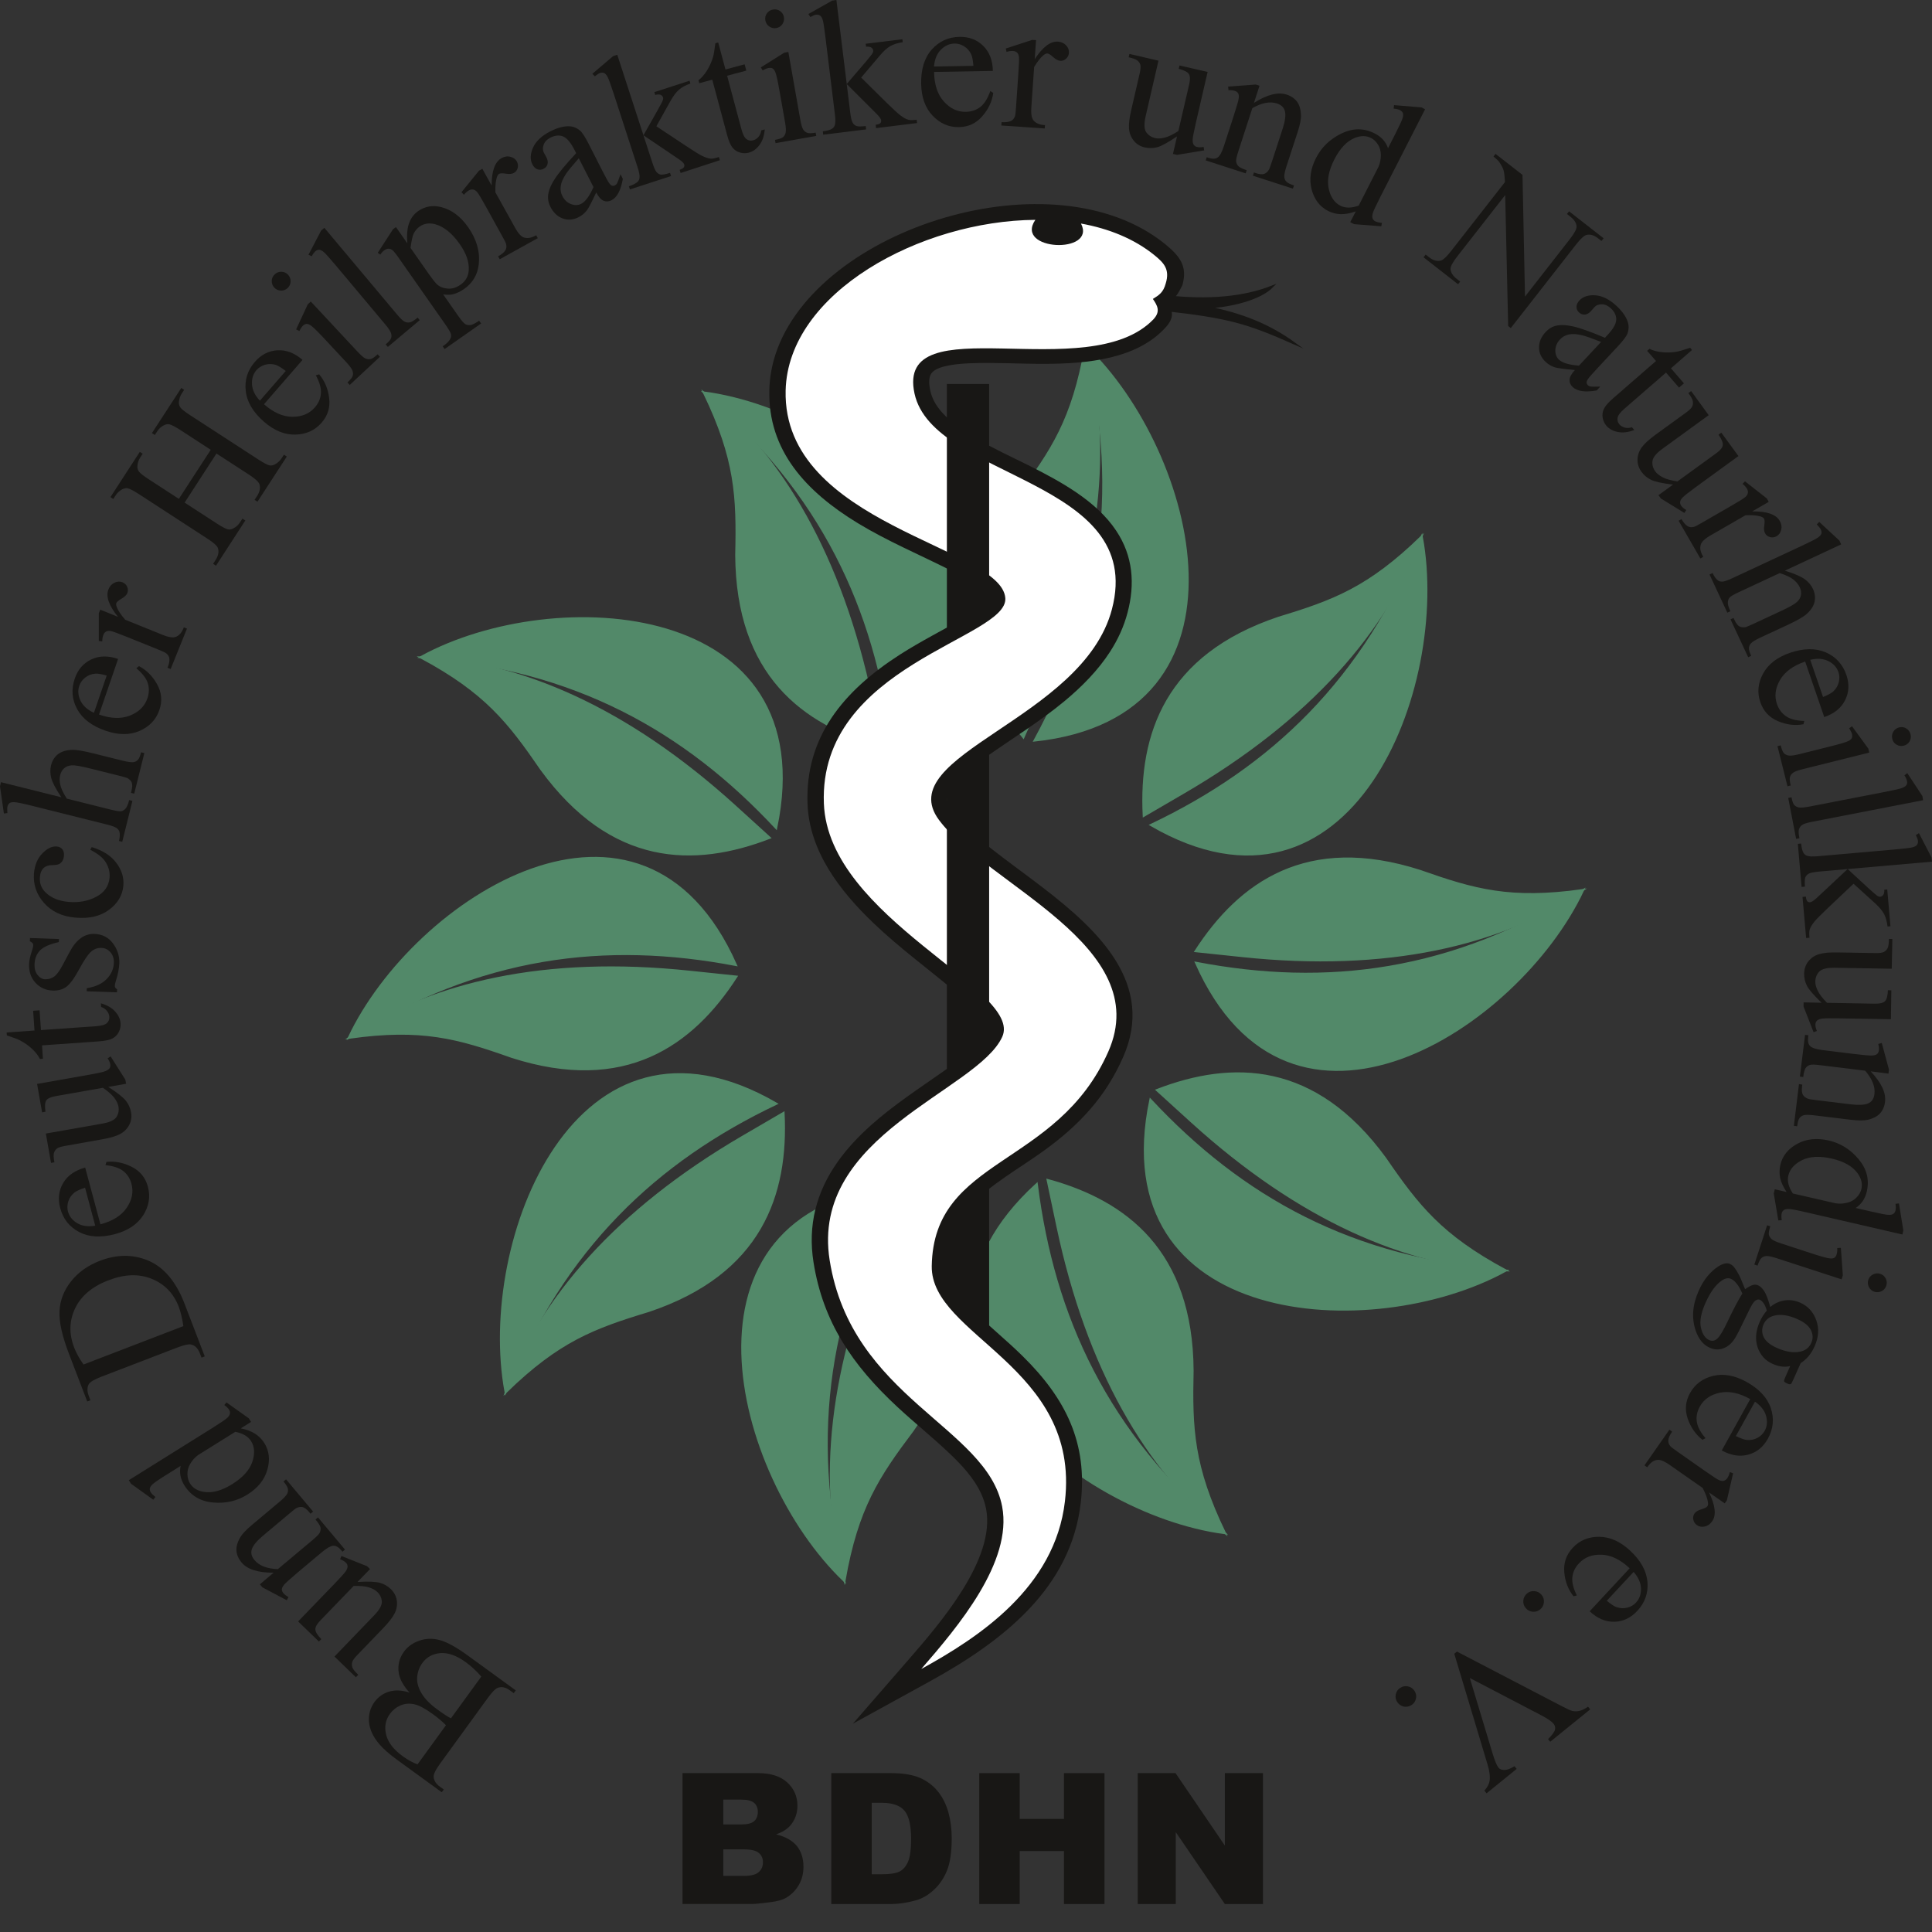 <?xml version="1.0" encoding="utf-8"?>
<!-- Generator: Adobe Illustrator 16.2.1, SVG Export Plug-In . SVG Version: 6.00 Build 0)  -->
<!DOCTYPE svg PUBLIC "-//W3C//DTD SVG 1.1//EN" "http://www.w3.org/Graphics/SVG/1.1/DTD/svg11.dtd">
<svg version="1.1" id="Ebene_1" xmlns="http://www.w3.org/2000/svg" xmlns:xlink="http://www.w3.org/1999/xlink" x="0px" y="0px"
	 width="48px" height="48px" viewBox="0 0 48 48" enable-background="new 0 0 48 48" xml:space="preserve">
<rect x="0" y="0" width="48" height="48" fill="#333333" stroke="none"/>
<g>
	<path fill="#181715" d="M10.175,42.052c-0.148-0.164-0.236-0.319-0.264-0.465c-0.037-0.201,0.004-0.386,0.125-0.551
		c0.091-0.126,0.218-0.217,0.382-0.274c0.163-0.058,0.333-0.062,0.51-0.014c0.178,0.048,0.408,0.175,0.693,0.382l1.193,0.867
		l-0.05,0.069l-0.096-0.069c-0.104-0.077-0.205-0.099-0.3-0.064c-0.061,0.022-0.142,0.105-0.245,0.247l-1.188,1.635
		c-0.114,0.157-0.168,0.269-0.161,0.336c0.008,0.09,0.06,0.17,0.156,0.239l0.096,0.069l-0.051,0.069l-1.094-0.795
		c-0.204-0.147-0.356-0.281-0.458-0.401c-0.153-0.181-0.239-0.363-0.255-0.549c-0.016-0.185,0.031-0.352,0.138-0.5
		c0.094-0.126,0.214-0.212,0.364-0.256C9.821,41.983,9.989,41.991,10.175,42.052 M11.08,42.863
		c-0.041-0.042-0.088-0.086-0.144-0.134c-0.057-0.048-0.12-0.098-0.191-0.148c-0.181-0.132-0.331-0.212-0.451-0.239
		c-0.12-0.026-0.233-0.018-0.341,0.027c-0.107,0.046-0.196,0.117-0.266,0.213c-0.108,0.147-0.14,0.318-0.095,0.51
		c0.045,0.193,0.183,0.373,0.414,0.541c0.125,0.091,0.247,0.158,0.367,0.203L11.08,42.863z M11.958,41.654
		c-0.12-0.139-0.25-0.259-0.391-0.361c-0.226-0.163-0.434-0.236-0.625-0.222c-0.192,0.016-0.343,0.099-0.45,0.247
		c-0.072,0.099-0.114,0.213-0.127,0.343c-0.013,0.129,0.023,0.264,0.105,0.404c0.083,0.14,0.213,0.274,0.391,0.403
		c0.077,0.056,0.145,0.103,0.201,0.14c0.057,0.038,0.104,0.065,0.142,0.083L11.958,41.654z"/>
	<path fill="#181715" d="M7.407,40.284l0.889-0.92c0.17-0.177,0.27-0.287,0.3-0.335c0.029-0.048,0.042-0.088,0.039-0.121
		s-0.018-0.062-0.042-0.084C8.56,38.79,8.512,38.762,8.45,38.739l0.032-0.081l0.636,0.253l0.075,0.072l-0.312,0.321
		c0.268-0.016,0.453-0.009,0.558,0.021c0.103,0.029,0.192,0.081,0.27,0.154c0.085,0.084,0.135,0.179,0.15,0.288
		c0.015,0.109-0.004,0.216-0.054,0.316c-0.051,0.101-0.145,0.222-0.28,0.363L8.87,41.126c-0.07,0.072-0.11,0.13-0.121,0.173
		c-0.011,0.042-0.009,0.086,0.007,0.13s0.064,0.104,0.145,0.18l-0.059,0.062L8.31,41.156l0.981-1.018
		c0.138-0.142,0.202-0.258,0.195-0.349c-0.006-0.093-0.044-0.172-0.114-0.239c-0.047-0.046-0.115-0.084-0.204-0.111
		c-0.09-0.029-0.216-0.041-0.381-0.037l-0.831,0.861c-0.083,0.087-0.124,0.159-0.121,0.221c0.002,0.061,0.051,0.141,0.148,0.239
		l-0.059,0.061L7.407,40.284z"/>
	<path fill="#181715" d="M6.798,39.073C6.41,39.075,6.144,38.99,6,38.818c-0.074-0.089-0.115-0.183-0.125-0.284
		c-0.009-0.101,0.021-0.212,0.091-0.335c0.049-0.085,0.146-0.188,0.293-0.312l0.69-0.579c0.103-0.086,0.165-0.152,0.188-0.2
		c0.018-0.037,0.022-0.078,0.015-0.12c-0.007-0.042-0.044-0.104-0.109-0.181l0.064-0.053l0.671,0.8l-0.063,0.054l-0.028-0.034
		c-0.063-0.075-0.119-0.118-0.167-0.13c-0.048-0.011-0.099-0.003-0.154,0.023c-0.021,0.01-0.079,0.055-0.171,0.133l-0.663,0.556
		c-0.146,0.123-0.238,0.232-0.272,0.325c-0.034,0.095-0.014,0.188,0.062,0.278c0.117,0.141,0.311,0.216,0.581,0.226l0.854-0.716
		c0.109-0.092,0.172-0.155,0.187-0.189c0.021-0.045,0.026-0.09,0.019-0.132c-0.009-0.041-0.05-0.107-0.124-0.195L7.9,37.699
		l0.671,0.8l-0.063,0.054l-0.028-0.035c-0.07-0.082-0.138-0.121-0.204-0.114C8.21,38.41,8.118,38.463,8,38.561l-0.601,0.504
		c-0.194,0.164-0.309,0.268-0.345,0.312c-0.034,0.044-0.052,0.081-0.052,0.112s0.013,0.062,0.039,0.093
		c0.027,0.033,0.069,0.065,0.125,0.096l-0.041,0.08L6.52,39.437l-0.064-0.075L6.798,39.073z"/>
	<path fill="#181715" d="M5.982,35.487c0.146,0.03,0.265,0.075,0.357,0.134c0.091,0.059,0.167,0.136,0.229,0.232
		c0.121,0.195,0.146,0.418,0.073,0.665c-0.071,0.249-0.237,0.453-0.493,0.613c-0.257,0.162-0.543,0.227-0.857,0.198
		c-0.313-0.028-0.55-0.17-0.709-0.424c-0.099-0.157-0.13-0.318-0.094-0.485l-0.331,0.207c-0.205,0.127-0.327,0.211-0.368,0.251
		c-0.04,0.038-0.063,0.074-0.067,0.105c-0.004,0.03,0.004,0.062,0.024,0.094c0.021,0.033,0.06,0.072,0.115,0.115l-0.053,0.068
		l-0.553-0.397l-0.055-0.088l2.071-1.294c0.209-0.131,0.334-0.216,0.375-0.255c0.04-0.038,0.062-0.074,0.067-0.107
		c0.005-0.032-0.001-0.063-0.02-0.092c-0.021-0.036-0.062-0.075-0.121-0.12l0.055-0.064l0.554,0.394l0.056,0.09L5.982,35.487z
		 M5.846,35.573L4.922,36.15c-0.084,0.062-0.149,0.137-0.198,0.222s-0.071,0.171-0.067,0.259c0.003,0.087,0.023,0.162,0.062,0.223
		c0.071,0.115,0.186,0.186,0.346,0.211c0.209,0.035,0.445-0.03,0.706-0.193c0.263-0.165,0.429-0.349,0.497-0.551
		s0.059-0.374-0.029-0.515C6.165,35.688,6.033,35.609,5.846,35.573"/>
	<path fill="#181715" d="M5.087,33.699l-0.08,0.031l-0.042-0.109c-0.048-0.123-0.12-0.196-0.22-0.217
		c-0.059-0.015-0.171,0.012-0.337,0.074l-1.885,0.724c-0.183,0.07-0.289,0.134-0.32,0.192c-0.041,0.079-0.04,0.176,0.002,0.286
		l0.042,0.11l-0.08,0.029l-0.455-1.188c-0.168-0.438-0.246-0.788-0.234-1.053c0.012-0.266,0.106-0.512,0.284-0.739
		s0.418-0.399,0.722-0.516c0.406-0.155,0.793-0.162,1.16-0.02c0.41,0.159,0.725,0.523,0.942,1.09L5.087,33.699z M4.556,32.947
		c-0.03-0.197-0.068-0.357-0.115-0.481c-0.128-0.332-0.351-0.563-0.669-0.693c-0.319-0.13-0.678-0.119-1.078,0.036
		c-0.404,0.154-0.68,0.387-0.827,0.695c-0.148,0.309-0.156,0.636-0.023,0.979c0.049,0.13,0.126,0.269,0.231,0.418L4.556,32.947z"/>
	<path fill="#181715" d="M2.495,30.418c0.304-0.08,0.521-0.216,0.654-0.412c0.132-0.194,0.171-0.392,0.118-0.592
		c-0.036-0.134-0.104-0.241-0.204-0.319c-0.1-0.079-0.248-0.128-0.444-0.148l0.026-0.08c0.212-0.023,0.421,0.018,0.629,0.123
		s0.341,0.27,0.401,0.496c0.065,0.245,0.026,0.48-0.117,0.707c-0.145,0.225-0.378,0.381-0.7,0.468
		c-0.35,0.093-0.646,0.076-0.889-0.05c-0.243-0.127-0.4-0.325-0.473-0.596c-0.062-0.229-0.037-0.438,0.074-0.625
		c0.112-0.187,0.294-0.313,0.546-0.382L2.495,30.418z M2.366,30.452l-0.253-0.944c-0.129,0.043-0.217,0.083-0.264,0.121
		c-0.073,0.059-0.124,0.132-0.152,0.218c-0.027,0.087-0.03,0.17-0.009,0.25c0.033,0.123,0.11,0.221,0.231,0.293
		C2.042,30.462,2.19,30.482,2.366,30.452"/>
	<path fill="#181715" d="M0.921,26.93l1.261-0.223c0.241-0.042,0.387-0.074,0.438-0.096c0.052-0.021,0.086-0.046,0.104-0.073
		c0.017-0.029,0.021-0.061,0.016-0.094c-0.008-0.047-0.03-0.097-0.066-0.151l0.074-0.047l0.366,0.577l0.019,0.103L2.69,27.004
		c0.226,0.144,0.371,0.26,0.438,0.344c0.066,0.085,0.109,0.181,0.128,0.284c0.021,0.117,0.005,0.224-0.049,0.322
		c-0.052,0.097-0.128,0.171-0.228,0.223c-0.101,0.053-0.247,0.096-0.441,0.129L1.61,28.471c-0.099,0.018-0.166,0.039-0.199,0.067
		c-0.034,0.028-0.058,0.063-0.071,0.109c-0.013,0.046-0.009,0.122,0.012,0.23l-0.084,0.015l-0.129-0.729l1.393-0.245
		c0.193-0.034,0.314-0.09,0.363-0.168c0.049-0.077,0.064-0.165,0.048-0.261c-0.012-0.064-0.045-0.135-0.101-0.21
		c-0.055-0.075-0.149-0.16-0.285-0.253l-1.179,0.208c-0.118,0.021-0.195,0.056-0.229,0.106c-0.033,0.051-0.039,0.145-0.019,0.28
		l-0.084,0.016L0.921,26.93z"/>
	<path fill="#181715" d="M0.165,25.652l0.692-0.049l-0.034-0.491l0.16-0.011l0.035,0.491l1.366-0.096
		c0.138-0.01,0.228-0.035,0.272-0.078c0.045-0.042,0.064-0.094,0.061-0.155c-0.004-0.051-0.023-0.098-0.058-0.144
		c-0.035-0.046-0.083-0.079-0.147-0.101l-0.006-0.091c0.154,0.044,0.272,0.111,0.355,0.204s0.128,0.191,0.135,0.297
		c0.005,0.069-0.009,0.141-0.044,0.211c-0.034,0.07-0.087,0.123-0.157,0.161c-0.071,0.037-0.182,0.061-0.334,0.072l-1.417,0.1
		l0.022,0.332l-0.075,0.006c-0.039-0.082-0.103-0.164-0.189-0.246C0.716,25.982,0.615,25.91,0.5,25.85
		c-0.061-0.032-0.171-0.074-0.33-0.126L0.165,25.652z"/>
	<path fill="#181715" d="M0.745,23.305l0.72,0.025l-0.003,0.076c-0.229,0.051-0.384,0.12-0.47,0.209
		c-0.084,0.088-0.129,0.203-0.134,0.345c-0.004,0.107,0.021,0.195,0.076,0.263c0.055,0.068,0.116,0.104,0.186,0.107
		c0.086,0.001,0.161-0.02,0.224-0.066c0.064-0.046,0.135-0.141,0.211-0.284l0.176-0.33c0.163-0.307,0.368-0.456,0.617-0.447
		c0.192,0.007,0.345,0.085,0.457,0.233c0.112,0.149,0.166,0.314,0.16,0.494c-0.006,0.129-0.033,0.276-0.086,0.439
		c-0.017,0.051-0.025,0.091-0.026,0.124c-0.002,0.035,0.018,0.063,0.057,0.085l-0.003,0.076l-0.753-0.026l0.002-0.076
		c0.217-0.035,0.381-0.111,0.495-0.229c0.113-0.117,0.173-0.251,0.178-0.402c0.004-0.105-0.024-0.193-0.085-0.262
		c-0.06-0.069-0.134-0.105-0.221-0.108c-0.105-0.004-0.196,0.03-0.271,0.103c-0.075,0.071-0.172,0.218-0.29,0.436
		c-0.119,0.22-0.224,0.361-0.315,0.428c-0.09,0.066-0.202,0.097-0.335,0.092c-0.174-0.006-0.317-0.07-0.43-0.193
		c-0.113-0.123-0.166-0.279-0.159-0.468c0.003-0.083,0.024-0.184,0.063-0.301c0.026-0.076,0.039-0.129,0.04-0.155
		c0.001-0.024-0.004-0.043-0.014-0.058c-0.011-0.015-0.034-0.031-0.07-0.051L0.745,23.305z"/>
	<path fill="#181715" d="M2.279,21.046c0.271,0.081,0.476,0.211,0.609,0.389c0.136,0.179,0.194,0.368,0.177,0.569
		c-0.021,0.238-0.139,0.438-0.355,0.599s-0.495,0.226-0.837,0.195c-0.331-0.028-0.591-0.151-0.781-0.366
		c-0.188-0.215-0.271-0.46-0.248-0.735c0.019-0.207,0.088-0.373,0.209-0.496c0.122-0.124,0.241-0.181,0.359-0.17
		c0.059,0.006,0.104,0.028,0.137,0.069c0.032,0.04,0.046,0.095,0.04,0.161c-0.008,0.091-0.043,0.157-0.105,0.197
		c-0.034,0.023-0.097,0.035-0.188,0.036c-0.092,0-0.163,0.025-0.215,0.074C1.029,21.618,1,21.69,0.992,21.785
		c-0.014,0.153,0.032,0.282,0.138,0.385c0.14,0.138,0.332,0.217,0.578,0.238c0.252,0.021,0.479-0.02,0.682-0.127
		c0.203-0.106,0.313-0.265,0.332-0.475c0.013-0.149-0.027-0.289-0.119-0.418c-0.062-0.09-0.183-0.183-0.361-0.278L2.279,21.046z"/>
	<path fill="#181715" d="M0.024,19.433l1.5,0.375c-0.141-0.212-0.225-0.372-0.252-0.482c-0.027-0.109-0.028-0.213-0.004-0.31
		c0.028-0.116,0.086-0.209,0.17-0.276c0.086-0.067,0.202-0.104,0.349-0.11c0.104-0.004,0.281,0.024,0.534,0.088l0.726,0.181
		c0.13,0.032,0.222,0.044,0.274,0.036c0.039-0.007,0.073-0.025,0.104-0.056s0.057-0.094,0.08-0.189l0.081,0.021l-0.251,1.007
		l-0.081-0.02l0.012-0.047c0.023-0.096,0.026-0.166,0.006-0.211c-0.019-0.044-0.057-0.081-0.108-0.109
		c-0.023-0.011-0.093-0.03-0.209-0.06l-0.726-0.181c-0.224-0.056-0.373-0.081-0.449-0.075s-0.138,0.028-0.185,0.071
		c-0.049,0.042-0.081,0.099-0.1,0.17c-0.018,0.074-0.018,0.154,0.003,0.243c0.019,0.089,0.072,0.203,0.163,0.343l1.083,0.271
		c0.141,0.034,0.229,0.049,0.269,0.042c0.038-0.008,0.073-0.029,0.107-0.066c0.033-0.036,0.062-0.107,0.09-0.212l0.08,0.021
		l-0.253,1.016l-0.081-0.02c0.023-0.092,0.026-0.166,0.012-0.226c-0.009-0.033-0.03-0.064-0.067-0.093
		c-0.038-0.028-0.12-0.059-0.249-0.091L0.797,20.02c-0.234-0.059-0.38-0.088-0.437-0.09c-0.057-0.003-0.098,0.005-0.123,0.023
		C0.213,19.972,0.195,20,0.186,20.038C0.178,20.07,0.177,20.124,0.184,20.2l-0.087,0.012L0,19.536L0.024,19.433z"/>
	<path fill="#181715" d="M2.46,17.753c0.297,0.103,0.553,0.111,0.771,0.024c0.22-0.088,0.363-0.229,0.431-0.427
		c0.045-0.13,0.048-0.256,0.01-0.377c-0.039-0.122-0.135-0.245-0.286-0.371l0.067-0.052c0.188,0.098,0.339,0.249,0.451,0.452
		c0.113,0.203,0.132,0.416,0.056,0.637c-0.082,0.239-0.247,0.413-0.492,0.52c-0.246,0.107-0.526,0.105-0.842-0.003
		c-0.342-0.118-0.578-0.297-0.709-0.538s-0.15-0.493-0.06-0.758c0.077-0.225,0.214-0.383,0.411-0.477
		c0.197-0.093,0.419-0.097,0.666-0.012L2.46,17.753z M2.334,17.709l0.317-0.925c-0.129-0.037-0.226-0.053-0.285-0.047
		c-0.095,0.009-0.177,0.04-0.248,0.096c-0.072,0.057-0.121,0.124-0.147,0.202c-0.042,0.121-0.032,0.244,0.028,0.372
		C2.061,17.535,2.172,17.636,2.334,17.709"/>
	<path fill="#181715" d="M2.491,15.147l0.44,0.178c-0.228-0.282-0.307-0.511-0.236-0.683c0.031-0.078,0.081-0.134,0.15-0.165
		c0.068-0.032,0.134-0.036,0.196-0.011c0.055,0.022,0.096,0.06,0.118,0.112c0.023,0.054,0.025,0.104,0.005,0.156
		c-0.021,0.05-0.068,0.096-0.142,0.139c-0.074,0.042-0.117,0.078-0.13,0.107c-0.011,0.025-0.007,0.06,0.009,0.101
		c0.032,0.088,0.103,0.193,0.209,0.316l0.938,0.379c0.109,0.044,0.196,0.063,0.263,0.059c0.047-0.003,0.092-0.022,0.136-0.06
		c0.046-0.036,0.086-0.1,0.121-0.188l0.077,0.031l-0.405,1.004l-0.078-0.032c0.041-0.1,0.056-0.18,0.044-0.241
		c-0.009-0.045-0.035-0.084-0.079-0.119c-0.021-0.017-0.089-0.048-0.203-0.095l-0.76-0.307c-0.228-0.092-0.365-0.142-0.413-0.15
		c-0.047-0.008-0.085-0.004-0.115,0.013s-0.053,0.044-0.067,0.081c-0.019,0.045-0.028,0.098-0.028,0.163l-0.086-0.01v-0.689
		L2.491,15.147z"/>
	<path fill="#181715" d="M4.444,12.394l0.792-1.219l-0.75-0.488c-0.135-0.086-0.229-0.135-0.282-0.146
		c-0.041-0.007-0.086,0.001-0.136,0.027c-0.067,0.035-0.121,0.084-0.16,0.146l-0.062,0.093L3.775,10.76l0.729-1.121l0.071,0.046
		l-0.06,0.093c-0.04,0.062-0.063,0.13-0.07,0.205c-0.006,0.055,0.008,0.103,0.04,0.145c0.031,0.043,0.112,0.104,0.241,0.189
		l1.692,1.099c0.133,0.086,0.226,0.135,0.279,0.146c0.041,0.008,0.086-0.001,0.135-0.025c0.067-0.037,0.122-0.087,0.162-0.148
		l0.061-0.093l0.071,0.047l-0.729,1.121l-0.072-0.046l0.061-0.093c0.069-0.107,0.089-0.205,0.059-0.296
		c-0.021-0.06-0.11-0.14-0.267-0.242l-0.8-0.519l-0.791,1.219l0.799,0.519c0.133,0.086,0.226,0.135,0.279,0.146
		c0.04,0.009,0.086,0,0.137-0.027c0.066-0.035,0.12-0.083,0.16-0.146l0.062-0.094l0.071,0.046l-0.729,1.124l-0.072-0.047
		l0.061-0.093c0.07-0.108,0.09-0.207,0.059-0.298c-0.021-0.058-0.11-0.138-0.268-0.239l-1.692-1.1
		c-0.135-0.087-0.229-0.136-0.282-0.146c-0.04-0.008-0.085,0-0.135,0.024c-0.067,0.037-0.121,0.086-0.162,0.148l-0.06,0.093
		l-0.071-0.046l0.729-1.124l0.072,0.046l-0.062,0.095c-0.041,0.062-0.063,0.13-0.069,0.205c-0.005,0.053,0.008,0.102,0.039,0.144
		c0.033,0.043,0.112,0.106,0.242,0.19L4.444,12.394z"/>
	<path fill="#181715" d="M6.559,10.043c0.234,0.207,0.471,0.311,0.706,0.312c0.234,0.001,0.421-0.076,0.558-0.233
		c0.091-0.104,0.141-0.22,0.15-0.348c0.011-0.126-0.032-0.277-0.126-0.45L7.929,9.3c0.138,0.163,0.221,0.359,0.249,0.59
		s-0.033,0.435-0.187,0.611c-0.167,0.191-0.384,0.29-0.651,0.296c-0.268,0.008-0.527-0.099-0.779-0.317
		c-0.272-0.237-0.425-0.492-0.455-0.765C6.073,9.442,6.15,9.2,6.334,8.989c0.154-0.179,0.342-0.274,0.56-0.286
		C7.111,8.69,7.318,8.77,7.516,8.941L6.559,10.043z M6.457,9.955l0.642-0.738C6.991,9.134,6.909,9.084,6.852,9.065
		c-0.091-0.026-0.18-0.028-0.267-0.003C6.499,9.088,6.428,9.132,6.373,9.194C6.289,9.291,6.252,9.409,6.261,9.55
		C6.27,9.691,6.335,9.826,6.457,9.955"/>
	<path fill="#181715" d="M6.828,6.814C6.874,6.771,6.93,6.749,6.994,6.752c0.064,0.002,0.118,0.026,0.162,0.073
		C7.2,6.873,7.222,6.929,7.22,6.993C7.218,7.059,7.193,7.112,7.146,7.157C7.099,7.2,7.043,7.222,6.978,7.22
		c-0.065-0.003-0.12-0.027-0.163-0.074C6.77,7.098,6.75,7.042,6.751,6.978C6.753,6.914,6.778,6.859,6.828,6.814 M7.721,7.491
		l1.158,1.242c0.09,0.096,0.156,0.154,0.2,0.173c0.045,0.02,0.088,0.023,0.13,0.014s0.1-0.049,0.173-0.117l0.057,0.061l-0.75,0.7
		L8.632,9.503c0.074-0.07,0.119-0.125,0.131-0.164s0.01-0.082-0.006-0.13C8.74,9.162,8.688,9.09,8.599,8.994L8.043,8.398
		C7.887,8.23,7.78,8.127,7.724,8.088C7.683,8.059,7.647,8.046,7.617,8.047C7.588,8.049,7.558,8.063,7.528,8.09
		C7.497,8.12,7.467,8.164,7.437,8.223L7.357,8.184l0.289-0.622L7.721,7.491z"/>
	<path fill="#181715" d="M8.059,5.661L9.86,7.808c0.085,0.102,0.148,0.162,0.191,0.183c0.042,0.021,0.086,0.026,0.131,0.018
		C10.228,8,10.292,7.96,10.376,7.891l0.052,0.063L9.636,8.619L9.582,8.556c0.074-0.062,0.119-0.112,0.133-0.15
		c0.015-0.038,0.015-0.081,0-0.129C9.7,8.228,9.651,8.154,9.567,8.054l-1.233-1.47C8.181,6.401,8.083,6.293,8.039,6.258
		S7.958,6.205,7.928,6.205c-0.031,0-0.062,0.012-0.089,0.035C7.808,6.267,7.776,6.308,7.745,6.366L7.664,6.33l0.315-0.603
		L8.059,5.661z"/>
	<path fill="#181715" d="M9.385,6.281l0.381-0.588l0.072-0.051l0.283,0.405c-0.018-0.216-0.002-0.386,0.045-0.509
		c0.047-0.125,0.121-0.222,0.221-0.292c0.173-0.121,0.366-0.154,0.577-0.1c0.259,0.066,0.481,0.233,0.669,0.501
		c0.208,0.298,0.296,0.604,0.262,0.92c-0.03,0.259-0.151,0.463-0.365,0.613c-0.093,0.064-0.184,0.108-0.27,0.129
		c-0.063,0.017-0.147,0.019-0.249,0.006l0.368,0.527c0.083,0.118,0.144,0.188,0.181,0.21c0.036,0.022,0.079,0.029,0.129,0.024
		c0.049-0.007,0.12-0.043,0.215-0.109l0.049,0.07l-0.906,0.635l-0.049-0.069l0.048-0.033c0.069-0.048,0.118-0.103,0.148-0.165
		c0.015-0.029,0.018-0.064,0.01-0.105c-0.01-0.04-0.058-0.123-0.146-0.249L9.912,6.416c-0.078-0.112-0.133-0.18-0.164-0.203
		S9.685,6.179,9.652,6.179c-0.033,0-0.068,0.014-0.105,0.04C9.516,6.24,9.483,6.275,9.449,6.326L9.385,6.281z M10.199,6.158
		l0.452,0.646c0.099,0.14,0.169,0.228,0.21,0.264c0.069,0.061,0.157,0.095,0.265,0.102c0.107,0.009,0.213-0.024,0.318-0.098
		c0.126-0.089,0.193-0.209,0.202-0.361c0.013-0.201-0.062-0.417-0.226-0.65c-0.186-0.264-0.387-0.427-0.602-0.488
		c-0.149-0.041-0.279-0.023-0.39,0.054c-0.062,0.043-0.11,0.1-0.148,0.171C10.252,5.852,10.225,5.972,10.199,6.158"/>
	<path fill="#181715" d="M11.984,4.194l0.23,0.415c0.001-0.362,0.083-0.589,0.246-0.68c0.074-0.041,0.147-0.053,0.222-0.033
		c0.073,0.018,0.125,0.057,0.159,0.115c0.028,0.053,0.035,0.106,0.021,0.162c-0.015,0.057-0.047,0.097-0.095,0.124
		c-0.047,0.025-0.113,0.032-0.196,0.018c-0.084-0.013-0.141-0.012-0.169,0.003c-0.024,0.014-0.043,0.042-0.057,0.084
		c-0.029,0.089-0.043,0.215-0.037,0.377l0.492,0.885c0.057,0.103,0.111,0.173,0.166,0.211c0.037,0.026,0.085,0.039,0.143,0.039
		c0.059,0,0.129-0.023,0.212-0.069l0.04,0.072l-0.945,0.524l-0.041-0.072c0.095-0.053,0.157-0.105,0.186-0.161
		c0.022-0.04,0.026-0.087,0.014-0.142c-0.006-0.026-0.038-0.094-0.099-0.201l-0.396-0.717c-0.119-0.215-0.194-0.341-0.227-0.377
		c-0.031-0.036-0.063-0.057-0.099-0.062c-0.033-0.006-0.067,0.001-0.103,0.021c-0.042,0.022-0.083,0.059-0.125,0.108l-0.061-0.062
		L11.9,4.241L11.984,4.194z"/>
	<path fill="#181715" d="M14.813,4.782c-0.117,0.248-0.194,0.396-0.232,0.444c-0.056,0.072-0.126,0.13-0.209,0.172
		c-0.131,0.066-0.261,0.076-0.39,0.03c-0.13-0.046-0.231-0.142-0.306-0.287c-0.047-0.092-0.067-0.182-0.06-0.27
		c0.008-0.121,0.061-0.26,0.159-0.412c0.096-0.153,0.276-0.371,0.539-0.653l-0.037-0.074c-0.096-0.188-0.19-0.302-0.286-0.341
		s-0.199-0.03-0.313,0.027c-0.087,0.044-0.143,0.103-0.17,0.175c-0.028,0.073-0.026,0.141,0.004,0.2l0.064,0.117
		c0.032,0.063,0.041,0.12,0.026,0.17c-0.015,0.052-0.048,0.09-0.101,0.116c-0.05,0.025-0.101,0.028-0.15,0.01
		c-0.051-0.019-0.092-0.06-0.123-0.121c-0.061-0.118-0.056-0.257,0.015-0.417s0.215-0.296,0.433-0.406
		c0.167-0.085,0.318-0.127,0.454-0.125c0.103,0.001,0.195,0.037,0.281,0.108c0.054,0.046,0.128,0.16,0.221,0.343l0.325,0.639
		c0.091,0.18,0.151,0.287,0.178,0.324c0.027,0.037,0.053,0.059,0.075,0.064c0.023,0.005,0.044,0.003,0.065-0.008
		s0.039-0.025,0.05-0.044c0.02-0.032,0.05-0.11,0.091-0.234l0.058,0.115c-0.049,0.284-0.143,0.461-0.282,0.532
		c-0.067,0.034-0.133,0.038-0.196,0.012C14.934,4.963,14.872,4.894,14.813,4.782 M14.745,4.648L14.38,3.932
		c-0.165,0.188-0.269,0.314-0.312,0.379c-0.078,0.115-0.123,0.218-0.136,0.308c-0.014,0.089,0,0.174,0.04,0.251
		c0.051,0.099,0.121,0.165,0.213,0.2c0.093,0.035,0.177,0.033,0.254-0.006C14.544,5.011,14.646,4.872,14.745,4.648"/>
	<path fill="#181715" d="M15.336,1.361l0.65,2l0.358-0.633c0.076-0.135,0.119-0.218,0.127-0.25c0.007-0.021,0.007-0.041,0.001-0.059
		c-0.009-0.028-0.029-0.05-0.061-0.063c-0.031-0.013-0.074-0.013-0.132,0.003l-0.022-0.07l0.874-0.283l0.022,0.069
		c-0.12,0.042-0.214,0.093-0.282,0.152s-0.137,0.148-0.204,0.266l-0.36,0.644l0.728,0.483c0.201,0.133,0.334,0.216,0.4,0.248
		c0.093,0.046,0.168,0.07,0.228,0.074c0.041,0.002,0.107-0.011,0.198-0.041l0.024,0.079L16.91,4.298l-0.025-0.079
		c0.056-0.02,0.091-0.04,0.104-0.062c0.015-0.021,0.019-0.047,0.009-0.074c-0.01-0.034-0.058-0.078-0.141-0.134l-0.871-0.588
		l0.217,0.667c0.041,0.13,0.078,0.213,0.109,0.248c0.032,0.035,0.067,0.056,0.106,0.062c0.04,0.006,0.116-0.008,0.229-0.043
		l0.025,0.079l-1.022,0.332l-0.025-0.079c0.103-0.033,0.175-0.07,0.219-0.112c0.024-0.026,0.04-0.058,0.045-0.098
		c0.007-0.055-0.009-0.142-0.048-0.26l-0.594-1.83c-0.076-0.232-0.127-0.372-0.154-0.421s-0.056-0.079-0.086-0.092
		c-0.029-0.012-0.063-0.012-0.102,0.001c-0.03,0.01-0.072,0.037-0.126,0.082l-0.062-0.064l0.516-0.439L15.336,1.361z"/>
	<path fill="#181715" d="M17.844,1.056l0.18,0.67L18.5,1.598l0.042,0.156l-0.477,0.127l0.354,1.324
		c0.035,0.132,0.078,0.216,0.128,0.252c0.051,0.036,0.105,0.046,0.164,0.029c0.05-0.013,0.094-0.04,0.131-0.083
		c0.038-0.043,0.062-0.098,0.071-0.164l0.087-0.023c-0.014,0.16-0.058,0.289-0.133,0.389c-0.075,0.099-0.163,0.162-0.265,0.188
		c-0.068,0.019-0.14,0.018-0.216-0.003c-0.075-0.021-0.138-0.062-0.188-0.123c-0.05-0.062-0.095-0.168-0.134-0.315l-0.368-1.372
		l-0.323,0.087l-0.02-0.073c0.073-0.055,0.142-0.133,0.206-0.233c0.065-0.101,0.116-0.213,0.155-0.339
		c0.019-0.064,0.038-0.181,0.059-0.348L17.844,1.056z"/>
	<path fill="#181715" d="M19.205,0.237c0.064-0.012,0.122,0.001,0.175,0.037c0.052,0.037,0.085,0.088,0.096,0.15
		c0.011,0.064-0.002,0.122-0.038,0.176c-0.037,0.054-0.088,0.086-0.15,0.097c-0.063,0.012-0.122-0.001-0.176-0.039
		c-0.054-0.037-0.086-0.088-0.097-0.151c-0.012-0.063,0.001-0.122,0.038-0.175C19.09,0.28,19.141,0.248,19.205,0.237 M19.586,1.291
		l0.295,1.672c0.023,0.13,0.047,0.215,0.074,0.255c0.026,0.04,0.061,0.067,0.101,0.082c0.041,0.015,0.111,0.013,0.209-0.005
		l0.015,0.082l-1.011,0.179l-0.015-0.081c0.102-0.019,0.168-0.041,0.199-0.066c0.031-0.026,0.054-0.063,0.066-0.112
		c0.012-0.05,0.007-0.138-0.016-0.267l-0.142-0.802c-0.04-0.226-0.072-0.371-0.098-0.435c-0.02-0.047-0.042-0.077-0.068-0.092
		c-0.025-0.016-0.058-0.019-0.098-0.012c-0.042,0.007-0.092,0.027-0.148,0.061l-0.046-0.076l0.582-0.365L19.586,1.291z"/>
	<path fill="#181715" d="M20.78,0l0.257,2.087l0.473-0.552c0.1-0.118,0.157-0.191,0.173-0.222c0.011-0.02,0.014-0.039,0.012-0.058
		c-0.004-0.029-0.02-0.055-0.047-0.073c-0.028-0.02-0.071-0.027-0.13-0.022l-0.01-0.073l0.911-0.112l0.009,0.073
		c-0.124,0.019-0.226,0.05-0.306,0.096c-0.078,0.044-0.162,0.118-0.25,0.221l-0.477,0.562l0.621,0.614
		c0.173,0.169,0.288,0.275,0.346,0.319c0.082,0.063,0.152,0.102,0.21,0.116c0.04,0.011,0.107,0.01,0.202-0.001l0.01,0.082
		l-1.018,0.126L21.756,3.1c0.058-0.008,0.096-0.021,0.115-0.039c0.018-0.02,0.025-0.043,0.021-0.072
		c-0.004-0.035-0.041-0.087-0.111-0.158l-0.744-0.743l0.085,0.696c0.016,0.136,0.037,0.224,0.062,0.264
		c0.024,0.041,0.055,0.068,0.093,0.082c0.037,0.015,0.115,0.015,0.231,0.002l0.011,0.083l-1.067,0.131l-0.009-0.083
		c0.106-0.013,0.185-0.035,0.235-0.068c0.03-0.021,0.051-0.05,0.063-0.087c0.017-0.053,0.018-0.142,0.002-0.266l-0.234-1.908
		c-0.029-0.243-0.053-0.391-0.07-0.443c-0.018-0.054-0.04-0.089-0.066-0.105c-0.027-0.018-0.061-0.023-0.101-0.02
		c-0.032,0.004-0.078,0.023-0.139,0.057l-0.049-0.075l0.592-0.333L20.78,0z"/>
	<path fill="#181715" d="M23.207,1.787c0.005,0.313,0.085,0.559,0.242,0.734c0.157,0.175,0.339,0.262,0.546,0.257
		c0.139-0.002,0.258-0.042,0.359-0.119c0.101-0.078,0.184-0.211,0.25-0.396l0.073,0.045c-0.029,0.211-0.119,0.404-0.272,0.579
		c-0.152,0.177-0.345,0.266-0.579,0.271c-0.253,0.005-0.472-0.091-0.656-0.285c-0.184-0.194-0.278-0.458-0.284-0.792
		c-0.006-0.361,0.081-0.644,0.263-0.85c0.183-0.205,0.413-0.311,0.692-0.315c0.237-0.004,0.433,0.071,0.587,0.224
		c0.155,0.153,0.235,0.361,0.239,0.622L23.207,1.787z M23.205,1.653l0.979-0.017c-0.011-0.135-0.028-0.23-0.054-0.285
		c-0.04-0.085-0.099-0.152-0.176-0.2c-0.076-0.047-0.156-0.071-0.239-0.069c-0.127,0.002-0.241,0.054-0.34,0.154
		C23.275,1.338,23.22,1.477,23.205,1.653"/>
	<path fill="#181715" d="M25.74,0.997l-0.033,0.474c0.198-0.304,0.391-0.448,0.576-0.437c0.085,0.007,0.152,0.037,0.204,0.093
		c0.053,0.055,0.075,0.116,0.07,0.184c-0.004,0.06-0.027,0.109-0.07,0.147c-0.042,0.039-0.092,0.057-0.146,0.053
		c-0.054-0.005-0.112-0.035-0.176-0.093c-0.062-0.058-0.11-0.087-0.143-0.09c-0.027-0.001-0.06,0.012-0.093,0.04
		c-0.074,0.058-0.151,0.157-0.236,0.296l-0.07,1.01c-0.008,0.117,0,0.206,0.025,0.267c0.017,0.044,0.05,0.081,0.099,0.111
		c0.049,0.031,0.12,0.051,0.215,0.057l-0.006,0.083l-1.078-0.074l0.006-0.083c0.107,0.007,0.188-0.005,0.243-0.035
		c0.04-0.021,0.069-0.059,0.089-0.11c0.01-0.026,0.018-0.101,0.027-0.224l0.056-0.816c0.018-0.245,0.023-0.391,0.016-0.439
		c-0.006-0.047-0.021-0.082-0.048-0.106c-0.024-0.022-0.058-0.036-0.098-0.038c-0.047-0.004-0.102,0.004-0.162,0.022l-0.018-0.084
		l0.654-0.213L25.74,0.997z"/>
	<path fill="#181715" d="M30.003,1.787l-0.288,1.247c-0.055,0.239-0.084,0.386-0.084,0.441C29.63,3.532,29.64,3.572,29.659,3.6
		c0.021,0.026,0.047,0.044,0.08,0.051c0.046,0.012,0.102,0.011,0.165-0.001l0.013,0.086l-0.674,0.111l-0.101-0.023l0.101-0.436
		c-0.222,0.15-0.384,0.24-0.488,0.269c-0.104,0.027-0.208,0.029-0.312,0.006c-0.115-0.026-0.207-0.083-0.276-0.169
		c-0.069-0.087-0.108-0.186-0.117-0.298c-0.009-0.113,0.01-0.266,0.054-0.457l0.212-0.919c0.022-0.097,0.026-0.167,0.016-0.21
		c-0.013-0.042-0.037-0.078-0.074-0.107c-0.036-0.029-0.108-0.057-0.217-0.08l0.02-0.083l0.721,0.167l-0.318,1.377
		c-0.044,0.192-0.039,0.325,0.014,0.401c0.053,0.075,0.126,0.123,0.221,0.146c0.064,0.015,0.142,0.011,0.233-0.011
		c0.091-0.021,0.205-0.076,0.344-0.164l0.27-1.166c0.027-0.117,0.023-0.201-0.01-0.252s-0.117-0.094-0.251-0.128l0.02-0.083
		L30.003,1.787z"/>
	<path fill="#181715" d="M31.154,2.556c0.328-0.207,0.598-0.275,0.812-0.206c0.11,0.035,0.194,0.094,0.257,0.174
		c0.061,0.08,0.094,0.191,0.099,0.332c0.006,0.099-0.022,0.238-0.081,0.42l-0.279,0.856c-0.041,0.128-0.06,0.218-0.053,0.27
		c0.004,0.042,0.02,0.079,0.05,0.11c0.029,0.032,0.092,0.064,0.189,0.096l-0.026,0.079l-0.994-0.322l0.026-0.08l0.041,0.015
		c0.094,0.03,0.164,0.037,0.211,0.021c0.046-0.017,0.086-0.05,0.118-0.102c0.013-0.02,0.038-0.087,0.076-0.203l0.268-0.821
		c0.06-0.185,0.078-0.324,0.058-0.422c-0.021-0.099-0.088-0.165-0.2-0.202c-0.174-0.057-0.378-0.018-0.612,0.116l-0.344,1.06
		c-0.044,0.136-0.063,0.223-0.059,0.26c0.007,0.05,0.025,0.09,0.055,0.12c0.029,0.031,0.099,0.065,0.208,0.102l-0.025,0.078
		l-0.993-0.322l0.025-0.079l0.043,0.015c0.103,0.032,0.18,0.029,0.233-0.011c0.053-0.04,0.103-0.134,0.15-0.279l0.242-0.746
		c0.078-0.241,0.121-0.39,0.127-0.446c0.006-0.056,0.001-0.098-0.016-0.124s-0.044-0.046-0.082-0.058
		c-0.04-0.014-0.093-0.019-0.157-0.016l-0.008-0.09L31.199,2.1l0.093,0.031L31.154,2.556z"/>
	<path fill="#181715" d="M33.684,5.252c-0.14,0.049-0.265,0.072-0.374,0.069s-0.214-0.03-0.315-0.081
		c-0.205-0.105-0.341-0.283-0.408-0.533c-0.064-0.25-0.029-0.51,0.108-0.78c0.138-0.27,0.349-0.473,0.633-0.61
		c0.283-0.138,0.559-0.139,0.826-0.002c0.166,0.084,0.276,0.207,0.331,0.367l0.177-0.347c0.108-0.215,0.172-0.35,0.187-0.405
		c0.015-0.054,0.016-0.096,0.003-0.125c-0.013-0.028-0.036-0.052-0.069-0.068c-0.035-0.019-0.088-0.032-0.158-0.039l0.01-0.086
		l0.679,0.056l0.092,0.047L34.295,4.89c-0.112,0.222-0.176,0.358-0.19,0.412c-0.014,0.055-0.015,0.096-0.003,0.127
		c0.014,0.03,0.035,0.054,0.064,0.069c0.038,0.019,0.093,0.032,0.167,0.04l-0.015,0.084l-0.677-0.053l-0.095-0.049L33.684,5.252z
		 M33.757,5.108l0.495-0.971c0.038-0.097,0.057-0.194,0.055-0.292s-0.027-0.184-0.074-0.257c-0.048-0.074-0.104-0.127-0.169-0.159
		c-0.12-0.062-0.255-0.062-0.404-0.003c-0.197,0.08-0.366,0.257-0.506,0.53c-0.142,0.276-0.188,0.519-0.143,0.728
		c0.044,0.208,0.142,0.351,0.29,0.426C33.425,5.174,33.578,5.173,33.757,5.108"/>
	<path fill="#181715" d="M37.156,3.823l0.67,0.522l0.062,3.024l1.109-1.421c0.119-0.151,0.176-0.259,0.173-0.323
		c-0.006-0.086-0.058-0.167-0.155-0.242l-0.084-0.067l0.052-0.066l0.858,0.67l-0.053,0.067l-0.087-0.068
		c-0.104-0.081-0.203-0.107-0.296-0.078c-0.057,0.018-0.139,0.096-0.247,0.233l-1.623,2.077L37.47,8.101l-0.074-3.254L36.21,6.364
		c-0.118,0.151-0.176,0.259-0.172,0.322c0.007,0.086,0.057,0.167,0.153,0.242l0.087,0.067l-0.053,0.067l-0.857-0.669l0.052-0.068
		l0.086,0.067c0.105,0.082,0.205,0.108,0.298,0.08c0.057-0.019,0.139-0.096,0.247-0.234l1.339-1.714
		c-0.006-0.14-0.018-0.237-0.034-0.292c-0.016-0.056-0.051-0.123-0.104-0.202c-0.026-0.038-0.076-0.085-0.146-0.141L37.156,3.823z"
		/>
	<path fill="#181715" d="M39.128,9.193c-0.273-0.025-0.438-0.048-0.497-0.066c-0.087-0.028-0.164-0.074-0.233-0.139
		c-0.106-0.1-0.16-0.218-0.161-0.355s0.054-0.267,0.165-0.385c0.07-0.076,0.148-0.126,0.233-0.149
		c0.116-0.033,0.265-0.03,0.441,0.009c0.178,0.039,0.443,0.134,0.799,0.284l0.056-0.061c0.146-0.153,0.219-0.282,0.224-0.385
		c0.004-0.104-0.04-0.198-0.133-0.285c-0.071-0.066-0.146-0.101-0.223-0.101c-0.079-0.001-0.141,0.022-0.187,0.072l-0.088,0.101
		c-0.049,0.052-0.1,0.079-0.151,0.083s-0.101-0.015-0.144-0.055c-0.042-0.038-0.062-0.085-0.061-0.14
		c0.001-0.053,0.024-0.105,0.071-0.156c0.091-0.097,0.223-0.14,0.397-0.128c0.174,0.011,0.352,0.101,0.53,0.267
		c0.137,0.128,0.228,0.257,0.272,0.384c0.034,0.098,0.032,0.197-0.006,0.302c-0.025,0.066-0.106,0.175-0.246,0.324l-0.489,0.524
		c-0.138,0.147-0.219,0.24-0.244,0.279c-0.026,0.038-0.037,0.068-0.035,0.092c0.003,0.023,0.013,0.043,0.03,0.06
		s0.036,0.027,0.058,0.032c0.037,0.007,0.121,0.008,0.251,0.004L39.671,9.7c-0.283,0.051-0.482,0.023-0.598-0.084
		c-0.055-0.051-0.081-0.112-0.078-0.181S39.043,9.286,39.128,9.193 M39.229,9.084l0.55-0.589c-0.232-0.091-0.388-0.146-0.463-0.163
		c-0.135-0.034-0.247-0.041-0.336-0.023c-0.088,0.019-0.162,0.06-0.222,0.124c-0.075,0.081-0.114,0.171-0.116,0.27
		c-0.001,0.099,0.029,0.177,0.092,0.235C38.82,9.017,38.985,9.065,39.229,9.084"/>
	<path fill="#181715" d="M42.037,8.696l-0.523,0.455l0.323,0.373l-0.122,0.106l-0.323-0.373l-1.034,0.898
		c-0.104,0.09-0.16,0.165-0.17,0.226s0.005,0.115,0.045,0.162c0.032,0.038,0.077,0.064,0.133,0.08
		c0.055,0.016,0.114,0.013,0.178-0.009l0.059,0.068c-0.148,0.059-0.284,0.075-0.406,0.051s-0.217-0.075-0.286-0.154
		c-0.046-0.054-0.077-0.119-0.092-0.195c-0.015-0.077-0.005-0.152,0.029-0.224c0.034-0.072,0.108-0.158,0.223-0.259l1.072-0.932
		l-0.22-0.252l0.058-0.051c0.081,0.042,0.181,0.069,0.3,0.083c0.118,0.014,0.243,0.011,0.371-0.01
		c0.068-0.012,0.181-0.045,0.34-0.099L42.037,8.696z"/>
	<path fill="#181715" d="M43.191,11.331l-1.036,0.753c-0.197,0.144-0.314,0.236-0.353,0.278c-0.037,0.04-0.058,0.078-0.06,0.111
		s0.006,0.062,0.026,0.091c0.027,0.039,0.069,0.074,0.127,0.107l-0.047,0.073l-0.582-0.358l-0.062-0.083l0.362-0.263
		c-0.267-0.032-0.447-0.071-0.544-0.118c-0.098-0.048-0.178-0.113-0.239-0.199c-0.07-0.097-0.103-0.199-0.099-0.31
		c0.004-0.111,0.04-0.211,0.107-0.302s0.181-0.194,0.339-0.31l0.765-0.555c0.08-0.059,0.13-0.108,0.147-0.148
		c0.02-0.039,0.024-0.082,0.016-0.129c-0.007-0.047-0.044-0.114-0.111-0.203l0.069-0.05l0.436,0.599l-1.144,0.831
		c-0.16,0.116-0.243,0.219-0.253,0.311c-0.011,0.092,0.014,0.177,0.07,0.255c0.038,0.054,0.101,0.102,0.183,0.146
		c0.083,0.044,0.205,0.077,0.367,0.103l0.97-0.704c0.097-0.07,0.149-0.136,0.157-0.196c0.009-0.06-0.026-0.147-0.106-0.261
		l0.07-0.051L43.191,11.331z"/>
	<path fill="#181715" d="M43.943,12.469l-0.411,0.237c0.362-0.006,0.591,0.072,0.684,0.233c0.043,0.074,0.056,0.146,0.038,0.221
		c-0.017,0.073-0.055,0.128-0.113,0.161c-0.053,0.03-0.106,0.038-0.161,0.024c-0.057-0.014-0.099-0.045-0.126-0.094
		c-0.027-0.046-0.035-0.111-0.021-0.195c0.013-0.085,0.011-0.142-0.006-0.169c-0.014-0.024-0.042-0.042-0.085-0.055
		c-0.09-0.028-0.215-0.039-0.377-0.03l-0.878,0.506c-0.1,0.059-0.169,0.115-0.207,0.171c-0.025,0.038-0.038,0.087-0.037,0.144
		c0.001,0.058,0.026,0.128,0.074,0.211l-0.072,0.041l-0.54-0.937l0.071-0.041c0.053,0.093,0.108,0.153,0.164,0.182
		c0.04,0.021,0.088,0.025,0.143,0.011c0.026-0.006,0.093-0.04,0.199-0.102l0.709-0.409c0.213-0.122,0.337-0.2,0.372-0.231
		c0.036-0.033,0.057-0.066,0.062-0.101c0.006-0.034-0.002-0.068-0.021-0.103c-0.023-0.041-0.061-0.083-0.111-0.123l0.061-0.062
		l0.544,0.425L43.943,12.469z"/>
	<path fill="#181715" d="M45.743,13.525l-1.399,0.653c0.242,0.075,0.408,0.147,0.499,0.216c0.091,0.067,0.156,0.147,0.199,0.237
		c0.05,0.108,0.063,0.216,0.04,0.322s-0.091,0.208-0.201,0.305c-0.076,0.068-0.233,0.158-0.47,0.269l-0.679,0.315
		c-0.12,0.057-0.199,0.105-0.234,0.146c-0.026,0.03-0.042,0.065-0.047,0.108c-0.004,0.042,0.015,0.108,0.057,0.197l-0.075,0.035
		l-0.439-0.941l0.075-0.034l0.021,0.044c0.041,0.089,0.084,0.144,0.127,0.167c0.044,0.021,0.095,0.027,0.154,0.017
		c0.024-0.007,0.091-0.035,0.199-0.085l0.678-0.316c0.21-0.097,0.342-0.172,0.396-0.224c0.057-0.052,0.09-0.109,0.1-0.173
		c0.011-0.062,0.001-0.127-0.03-0.194c-0.032-0.067-0.084-0.131-0.154-0.188c-0.07-0.058-0.185-0.111-0.343-0.163l-1.013,0.472
		c-0.131,0.061-0.209,0.106-0.234,0.137c-0.025,0.029-0.039,0.068-0.042,0.119c-0.004,0.049,0.018,0.122,0.063,0.22l-0.076,0.035
		l-0.442-0.948l0.076-0.036c0.04,0.086,0.084,0.146,0.133,0.183c0.026,0.022,0.063,0.031,0.111,0.03
		c0.046-0.002,0.13-0.03,0.249-0.086l1.734-0.809c0.218-0.102,0.351-0.17,0.396-0.204c0.046-0.033,0.072-0.065,0.081-0.096
		c0.007-0.03,0.002-0.063-0.015-0.099c-0.013-0.029-0.047-0.072-0.1-0.128l0.06-0.062l0.501,0.464L45.743,13.525z"/>
	<path fill="#181715" d="M44.849,16.436c-0.297,0.101-0.505,0.253-0.624,0.456c-0.118,0.204-0.145,0.403-0.077,0.6
		c0.047,0.131,0.121,0.232,0.227,0.304c0.105,0.072,0.256,0.111,0.452,0.116l-0.02,0.082c-0.21,0.039-0.422,0.013-0.636-0.078
		s-0.358-0.246-0.435-0.467c-0.084-0.24-0.061-0.478,0.067-0.713s0.35-0.407,0.666-0.516c0.341-0.117,0.638-0.121,0.89-0.013
		c0.251,0.109,0.423,0.297,0.514,0.562c0.076,0.224,0.066,0.433-0.032,0.627c-0.098,0.196-0.271,0.335-0.518,0.42L44.849,16.436z
		 M44.975,16.393l0.318,0.924c0.126-0.051,0.21-0.098,0.255-0.139c0.068-0.064,0.114-0.141,0.136-0.228
		c0.022-0.089,0.02-0.173-0.008-0.251c-0.042-0.12-0.125-0.212-0.252-0.275C45.297,16.361,45.147,16.351,44.975,16.393"/>
	<path fill="#181715" d="M47.467,18.244c0.016,0.062,0.008,0.122-0.025,0.177s-0.081,0.09-0.144,0.105
		c-0.063,0.017-0.122,0.008-0.179-0.025c-0.056-0.032-0.091-0.08-0.106-0.144c-0.016-0.062-0.007-0.122,0.026-0.178
		c0.034-0.056,0.082-0.092,0.145-0.107c0.063-0.016,0.122-0.007,0.177,0.026S47.451,18.181,47.467,18.244 M46.441,18.698
		l-1.647,0.41c-0.128,0.032-0.211,0.062-0.248,0.092c-0.038,0.029-0.064,0.064-0.075,0.106c-0.011,0.041-0.006,0.11,0.019,0.209
		l-0.08,0.02l-0.249-0.996l0.08-0.021c0.025,0.101,0.052,0.165,0.079,0.194c0.029,0.03,0.067,0.049,0.118,0.059
		c0.05,0.008,0.137-0.003,0.265-0.034l0.789-0.198c0.223-0.055,0.365-0.098,0.428-0.127c0.045-0.022,0.074-0.048,0.087-0.074
		s0.015-0.06,0.006-0.099c-0.011-0.041-0.035-0.09-0.072-0.145l0.072-0.051l0.405,0.556L46.441,18.698z"/>
	<path fill="#181715" d="M47.779,19.881l-2.752,0.535c-0.13,0.025-0.214,0.051-0.252,0.079c-0.039,0.026-0.065,0.062-0.079,0.105
		c-0.016,0.043-0.011,0.118,0.01,0.226l-0.082,0.016l-0.196-1.017l0.081-0.016c0.019,0.096,0.04,0.158,0.066,0.188
		c0.026,0.031,0.064,0.053,0.113,0.063c0.05,0.01,0.138,0.003,0.267-0.021l1.883-0.366c0.234-0.045,0.377-0.078,0.429-0.1
		c0.051-0.021,0.084-0.045,0.1-0.072s0.02-0.06,0.012-0.096c-0.007-0.039-0.028-0.087-0.064-0.142l0.071-0.055l0.375,0.569
		L47.779,19.881z"/>
	<path fill="#181715" d="M48,21.408l-2.095,0.183l0.535,0.494c0.114,0.104,0.187,0.164,0.215,0.18
		c0.02,0.011,0.038,0.015,0.058,0.014c0.03-0.002,0.055-0.018,0.076-0.045c0.02-0.027,0.028-0.07,0.026-0.129l0.073-0.006
		l0.08,0.914l-0.073,0.006c-0.015-0.124-0.043-0.228-0.085-0.309c-0.043-0.079-0.113-0.166-0.213-0.258l-0.546-0.496l-0.635,0.601
		c-0.175,0.166-0.286,0.277-0.332,0.334c-0.065,0.08-0.106,0.148-0.123,0.205c-0.012,0.04-0.014,0.107-0.005,0.202l-0.083,0.007
		l-0.09-1.021l0.083-0.008c0.006,0.058,0.019,0.097,0.037,0.116c0.018,0.019,0.041,0.027,0.069,0.024
		c0.036-0.003,0.09-0.039,0.163-0.106l0.769-0.719l-0.699,0.062c-0.137,0.013-0.225,0.029-0.267,0.053
		c-0.041,0.022-0.069,0.053-0.084,0.09c-0.016,0.037-0.019,0.114-0.011,0.232l-0.083,0.007l-0.093-1.07l0.082-0.008
		c0.01,0.107,0.03,0.187,0.061,0.237c0.021,0.031,0.048,0.054,0.085,0.067c0.053,0.02,0.141,0.022,0.265,0.012l1.916-0.168
		c0.244-0.021,0.392-0.04,0.445-0.055c0.055-0.016,0.09-0.036,0.108-0.062s0.026-0.06,0.022-0.1
		c-0.003-0.032-0.021-0.079-0.052-0.141l0.077-0.047l0.312,0.603L48,21.408z"/>
	<path fill="#181715" d="M46.979,25.322l-1.279-0.021c-0.245-0.005-0.395-0.002-0.448,0.009c-0.056,0.012-0.094,0.028-0.116,0.054
		c-0.021,0.024-0.033,0.054-0.033,0.088c-0.001,0.049,0.011,0.102,0.037,0.162l-0.082,0.031l-0.249-0.637l0.001-0.104l0.447,0.009
		c-0.193-0.186-0.315-0.325-0.364-0.421c-0.049-0.097-0.072-0.198-0.07-0.305c0.003-0.118,0.038-0.22,0.107-0.305
		c0.07-0.086,0.159-0.146,0.268-0.177c0.108-0.032,0.261-0.047,0.457-0.042l0.943,0.016c0.101,0.002,0.17-0.008,0.208-0.029
		c0.039-0.021,0.069-0.052,0.091-0.094c0.021-0.042,0.032-0.118,0.033-0.229l0.085,0.002L47,24.068l-1.413-0.024
		c-0.196-0.003-0.326,0.029-0.389,0.096c-0.063,0.067-0.095,0.149-0.097,0.246c-0.002,0.066,0.018,0.142,0.059,0.227
		c0.04,0.084,0.117,0.185,0.232,0.302l1.196,0.021c0.119,0.002,0.2-0.019,0.244-0.062c0.043-0.043,0.067-0.134,0.073-0.272
		l0.085,0.002L46.979,25.322z"/>
	<path fill="#181715" d="M46.476,26.617c0.266,0.283,0.385,0.534,0.357,0.757c-0.013,0.115-0.055,0.21-0.122,0.286
		c-0.067,0.074-0.17,0.129-0.307,0.161c-0.096,0.022-0.238,0.021-0.427-0.001l-0.896-0.109c-0.132-0.017-0.224-0.017-0.274-0.002
		c-0.04,0.012-0.072,0.035-0.1,0.07c-0.025,0.035-0.044,0.103-0.057,0.203l-0.082-0.011l0.127-1.036l0.082,0.011l-0.005,0.043
		c-0.012,0.098-0.006,0.168,0.02,0.21c0.025,0.043,0.065,0.075,0.122,0.097c0.022,0.011,0.093,0.022,0.214,0.037l0.857,0.104
		c0.191,0.023,0.333,0.016,0.426-0.022c0.092-0.039,0.146-0.118,0.159-0.235c0.022-0.182-0.055-0.374-0.23-0.579l-1.104-0.135
		c-0.144-0.018-0.231-0.021-0.268-0.008c-0.047,0.016-0.083,0.041-0.108,0.077c-0.024,0.034-0.045,0.108-0.059,0.223l-0.083-0.01
		l0.128-1.037l0.082,0.01l-0.005,0.045c-0.014,0.107,0.005,0.184,0.054,0.228c0.05,0.045,0.151,0.075,0.303,0.095l0.779,0.096
		c0.251,0.03,0.406,0.044,0.463,0.039c0.056-0.005,0.095-0.019,0.117-0.039c0.023-0.021,0.037-0.052,0.042-0.091
		c0.005-0.043,0-0.096-0.016-0.158l0.087-0.024l0.179,0.664l-0.013,0.098L46.476,26.617z"/>
	<path fill="#181715" d="M44.387,29.615c-0.082-0.124-0.135-0.24-0.159-0.346c-0.022-0.107-0.021-0.215,0.004-0.326
		c0.052-0.226,0.19-0.399,0.418-0.524c0.227-0.124,0.487-0.152,0.783-0.084c0.294,0.067,0.543,0.224,0.745,0.466
		s0.27,0.509,0.202,0.802c-0.042,0.18-0.135,0.317-0.276,0.409l0.379,0.087c0.235,0.055,0.382,0.083,0.438,0.084
		c0.057,0.002,0.097-0.008,0.123-0.028c0.024-0.019,0.041-0.047,0.049-0.082c0.01-0.04,0.01-0.094,0-0.164l0.086-0.011l0.109,0.672
		l-0.023,0.101l-2.378-0.549c-0.242-0.057-0.391-0.085-0.447-0.085c-0.055-0.001-0.096,0.008-0.123,0.028
		c-0.026,0.02-0.044,0.046-0.051,0.079c-0.01,0.041-0.01,0.097,0.001,0.171l-0.085,0.006l-0.113-0.669l0.025-0.104L44.387,29.615z
		 M44.543,29.652l1.061,0.244c0.104,0.015,0.204,0.009,0.298-0.017c0.095-0.026,0.171-0.07,0.23-0.135
		c0.061-0.064,0.098-0.132,0.114-0.202c0.031-0.132-0.001-0.263-0.096-0.394c-0.125-0.172-0.337-0.293-0.636-0.362
		c-0.303-0.07-0.549-0.057-0.742,0.037c-0.19,0.095-0.305,0.224-0.342,0.386C44.399,29.346,44.437,29.492,44.543,29.652"/>
	<path fill="#181715" d="M46.864,31.944c-0.021,0.061-0.06,0.107-0.116,0.135c-0.058,0.029-0.116,0.033-0.178,0.015
		c-0.062-0.02-0.107-0.06-0.137-0.116c-0.03-0.058-0.035-0.117-0.016-0.179c0.021-0.062,0.059-0.106,0.118-0.136
		c0.058-0.03,0.117-0.035,0.179-0.015s0.106,0.059,0.136,0.115C46.88,31.821,46.884,31.881,46.864,31.944 M45.754,31.785
		l-1.613-0.525c-0.126-0.04-0.213-0.059-0.261-0.054s-0.088,0.021-0.119,0.051c-0.032,0.03-0.063,0.091-0.095,0.187l-0.08-0.026
		l0.318-0.976l0.078,0.025c-0.031,0.099-0.043,0.167-0.035,0.207c0.008,0.041,0.031,0.077,0.068,0.111
		c0.037,0.033,0.118,0.07,0.243,0.11l0.772,0.252c0.219,0.071,0.362,0.111,0.432,0.118c0.049,0.005,0.086,0,0.113-0.017
		c0.024-0.017,0.043-0.043,0.055-0.081c0.014-0.041,0.02-0.094,0.016-0.159l0.09-0.006l0.049,0.685L45.754,31.785z"/>
	<path fill="#181715" d="M43.982,32.472c0.11-0.092,0.23-0.146,0.361-0.164c0.132-0.018,0.261,0.002,0.386,0.058
		c0.19,0.085,0.322,0.229,0.396,0.436c0.073,0.204,0.06,0.42-0.041,0.645c-0.08,0.184-0.197,0.323-0.346,0.419l-0.183,0.408
		c-0.027,0.061-0.045,0.094-0.053,0.104c-0.008,0.007-0.017,0.012-0.026,0.012c-0.017,0.004-0.041-0.002-0.073-0.017
		c-0.036-0.016-0.062-0.031-0.071-0.045c-0.006-0.007-0.008-0.018-0.007-0.029c0-0.012,0.015-0.05,0.041-0.109l0.111-0.251
		c-0.136,0.034-0.283,0.016-0.439-0.055c-0.181-0.079-0.303-0.217-0.371-0.411c-0.065-0.194-0.048-0.408,0.056-0.64
		c0.042-0.095,0.1-0.186,0.173-0.273c-0.026-0.086-0.054-0.148-0.084-0.188c-0.031-0.04-0.059-0.066-0.088-0.079
		c-0.024-0.011-0.052-0.01-0.085,0.004s-0.069,0.052-0.108,0.114c-0.024,0.037-0.073,0.134-0.147,0.289
		c-0.136,0.286-0.229,0.469-0.279,0.549c-0.076,0.122-0.172,0.206-0.285,0.248c-0.113,0.044-0.228,0.039-0.343-0.014
		c-0.158-0.069-0.274-0.21-0.347-0.421c-0.107-0.311-0.083-0.642,0.074-0.994c0.12-0.271,0.284-0.473,0.488-0.605
		c0.117-0.073,0.215-0.094,0.29-0.061c0.033,0.016,0.064,0.038,0.091,0.069c0.041,0.047,0.092,0.128,0.151,0.243
		c0.008,0.016,0.053,0.121,0.132,0.316c0.075-0.054,0.139-0.088,0.187-0.103s0.093-0.013,0.137,0.007
		c0.049,0.021,0.098,0.066,0.146,0.136C43.874,32.139,43.926,32.273,43.982,32.472 M45,33.364c0.048-0.104,0.044-0.209-0.007-0.316
		c-0.053-0.106-0.163-0.198-0.335-0.274c-0.222-0.1-0.415-0.128-0.58-0.087c-0.125,0.031-0.212,0.104-0.263,0.216
		c-0.046,0.107-0.046,0.212,0.003,0.316s0.16,0.195,0.331,0.271c0.225,0.099,0.42,0.129,0.59,0.088
		C44.864,33.548,44.951,33.477,45,33.364 M43.288,32.138c-0.042-0.098-0.087-0.177-0.134-0.238
		c-0.047-0.062-0.097-0.104-0.148-0.127c-0.066-0.03-0.144-0.016-0.231,0.043c-0.149,0.103-0.283,0.285-0.401,0.551
		c-0.113,0.253-0.151,0.459-0.115,0.619c0.035,0.159,0.104,0.262,0.206,0.308c0.072,0.032,0.141,0.02,0.203-0.039
		c0.063-0.059,0.146-0.195,0.247-0.409C43.064,32.532,43.188,32.296,43.288,32.138"/>
	<path fill="#181715" d="M43.484,34.76c-0.274-0.153-0.525-0.206-0.756-0.158c-0.231,0.048-0.396,0.163-0.497,0.345
		c-0.067,0.12-0.093,0.244-0.075,0.37c0.017,0.127,0.089,0.265,0.217,0.414l-0.075,0.041c-0.168-0.13-0.29-0.306-0.367-0.525
		c-0.075-0.22-0.057-0.432,0.057-0.636c0.123-0.223,0.315-0.364,0.575-0.428c0.26-0.062,0.536-0.011,0.828,0.15
		c0.316,0.175,0.519,0.394,0.605,0.653c0.086,0.26,0.062,0.512-0.073,0.757c-0.115,0.208-0.277,0.34-0.488,0.397
		c-0.21,0.057-0.43,0.022-0.658-0.104L43.484,34.76z M43.602,34.824l-0.475,0.855c0.122,0.059,0.213,0.091,0.273,0.097
		c0.095,0.008,0.182-0.01,0.262-0.052c0.08-0.043,0.14-0.102,0.18-0.174c0.062-0.111,0.073-0.236,0.036-0.371
		C43.84,35.043,43.748,34.925,43.602,34.824"/>
	<path fill="#181715" d="M42.85,37.351l-0.39-0.272c0.158,0.327,0.185,0.566,0.077,0.719c-0.049,0.069-0.109,0.111-0.184,0.128
		c-0.073,0.016-0.138,0.004-0.194-0.035c-0.049-0.035-0.078-0.08-0.089-0.137c-0.012-0.056-0.001-0.107,0.03-0.152
		c0.03-0.044,0.088-0.079,0.169-0.103c0.082-0.025,0.132-0.05,0.15-0.076c0.017-0.022,0.021-0.057,0.014-0.101
		c-0.012-0.092-0.056-0.211-0.131-0.354l-0.83-0.58c-0.096-0.067-0.177-0.105-0.243-0.117c-0.045-0.006-0.094,0.002-0.146,0.028
		c-0.052,0.025-0.104,0.078-0.159,0.155l-0.067-0.048l0.619-0.886l0.068,0.049c-0.062,0.087-0.094,0.162-0.096,0.225
		c-0.002,0.046,0.016,0.091,0.05,0.134c0.017,0.021,0.076,0.067,0.178,0.138l0.669,0.469c0.202,0.142,0.324,0.222,0.369,0.24
		c0.044,0.019,0.083,0.024,0.115,0.014c0.033-0.01,0.062-0.031,0.085-0.063c0.026-0.039,0.049-0.09,0.064-0.152l0.081,0.029
		l-0.155,0.672L42.85,37.351z"/>
	<path fill="#181715" d="M40.488,38.964c-0.229-0.217-0.461-0.328-0.695-0.338c-0.234-0.009-0.424,0.062-0.564,0.215
		c-0.096,0.102-0.15,0.215-0.164,0.341c-0.014,0.128,0.023,0.28,0.111,0.456l-0.082,0.021c-0.134-0.168-0.21-0.367-0.23-0.599
		c-0.02-0.232,0.05-0.433,0.209-0.604c0.173-0.187,0.394-0.277,0.661-0.275c0.268,0.003,0.524,0.118,0.769,0.347
		c0.264,0.246,0.406,0.507,0.428,0.779c0.021,0.273-0.063,0.513-0.255,0.717c-0.161,0.173-0.351,0.263-0.568,0.268
		s-0.423-0.082-0.613-0.26L40.488,38.964z M40.587,39.054L39.92,39.77c0.104,0.086,0.185,0.14,0.242,0.159
		c0.089,0.03,0.178,0.035,0.265,0.013c0.088-0.021,0.161-0.063,0.217-0.124c0.088-0.093,0.128-0.21,0.126-0.352
		C40.766,39.324,40.704,39.187,40.587,39.054"/>
	<path fill="#181715" d="M38.27,39.981c-0.054,0.047-0.116,0.068-0.187,0.062c-0.07-0.005-0.128-0.035-0.175-0.088
		s-0.067-0.116-0.062-0.186c0.006-0.071,0.035-0.129,0.088-0.176c0.054-0.047,0.115-0.066,0.185-0.062
		c0.071,0.005,0.13,0.034,0.177,0.088c0.047,0.055,0.068,0.116,0.062,0.187S38.323,39.936,38.27,39.981"/>
	<path fill="#181715" d="M36.934,44.554l-0.055-0.066c0.075-0.085,0.117-0.165,0.129-0.24c0.016-0.11,0-0.245-0.049-0.405
		l-0.828-2.756l0.067-0.054l2.607,1.358c0.134,0.069,0.22,0.108,0.258,0.117c0.061,0.013,0.121,0.012,0.182-0.002
		c0.06-0.015,0.13-0.049,0.209-0.104l0.054,0.067l-0.993,0.804l-0.054-0.065c0.104-0.102,0.16-0.182,0.172-0.235
		c0.012-0.055,0-0.104-0.035-0.146c-0.048-0.06-0.151-0.13-0.31-0.213l-1.771-0.924l0.565,1.872
		c0.056,0.184,0.105,0.303,0.148,0.356c0.029,0.035,0.073,0.055,0.133,0.057c0.061,0.005,0.138-0.021,0.23-0.074
		c0.007-0.004,0.018-0.011,0.034-0.02l0.054,0.067L36.934,44.554z"/>
	<path fill="#181715" d="M35.068,42.362c-0.062,0.039-0.126,0.051-0.194,0.037c-0.067-0.016-0.122-0.053-0.16-0.112
		c-0.039-0.06-0.051-0.124-0.036-0.192c0.015-0.069,0.051-0.123,0.111-0.161c0.06-0.039,0.123-0.051,0.192-0.036
		s0.123,0.052,0.161,0.11c0.04,0.062,0.053,0.126,0.037,0.193C35.164,42.271,35.127,42.324,35.068,42.362"/>
	<path fill="#181715" d="M16.956,44.053h1.883c0.312,0,0.554,0.078,0.721,0.233c0.168,0.155,0.252,0.347,0.252,0.576
		c0,0.191-0.06,0.357-0.179,0.495c-0.081,0.091-0.197,0.164-0.351,0.217c0.232,0.057,0.404,0.153,0.516,0.289
		c0.109,0.138,0.164,0.31,0.164,0.517c0,0.168-0.039,0.319-0.117,0.454s-0.186,0.241-0.321,0.32
		c-0.084,0.048-0.212,0.083-0.382,0.105c-0.227,0.029-0.376,0.045-0.45,0.045h-1.735V44.053z M17.97,45.328h0.438
		c0.157,0,0.266-0.026,0.328-0.081c0.061-0.054,0.092-0.133,0.092-0.233c0-0.095-0.031-0.169-0.092-0.222
		c-0.062-0.054-0.169-0.081-0.321-0.081H17.97V45.328z M17.97,46.606h0.513c0.174,0,0.296-0.031,0.366-0.093
		c0.071-0.062,0.106-0.144,0.106-0.247c0-0.097-0.034-0.174-0.104-0.231c-0.07-0.059-0.193-0.088-0.37-0.088H17.97V46.606z"/>
	<path fill="#181715" d="M20.653,44.053h1.493c0.294,0,0.531,0.041,0.713,0.119c0.182,0.081,0.331,0.195,0.449,0.344
		c0.118,0.149,0.203,0.323,0.257,0.521c0.054,0.199,0.08,0.408,0.08,0.631c0,0.348-0.039,0.616-0.119,0.809
		c-0.078,0.191-0.188,0.352-0.329,0.48c-0.14,0.129-0.291,0.216-0.452,0.259c-0.221,0.06-0.421,0.089-0.599,0.089h-1.493V44.053z
		 M21.658,44.789v1.776h0.245c0.211,0,0.36-0.022,0.449-0.069c0.088-0.046,0.158-0.128,0.209-0.244
		c0.049-0.116,0.075-0.304,0.075-0.564c0-0.345-0.057-0.58-0.169-0.707s-0.299-0.191-0.559-0.191H21.658z"/>
	<polygon fill="#181715" points="24.329,44.053 25.334,44.053 25.334,45.19 26.434,45.19 26.434,44.053 27.441,44.053 
		27.441,47.305 26.434,47.305 26.434,45.989 25.334,45.989 25.334,47.305 24.329,47.305 	"/>
	<polygon fill="#181715" points="28.267,44.053 29.206,44.053 30.431,45.852 30.431,44.053 31.378,44.053 31.378,47.305 
		30.431,47.305 29.212,45.519 29.212,47.305 28.267,47.305 	"/>
	<path fill-rule="evenodd" clip-rule="evenodd" fill="#528969" d="M30.422,38.088c-2.927-2.477-4.25-5.372-4.665-8.667
		C21.513,33.296,26.675,37.589,30.422,38.088"/>
	<path fill="none" stroke="#528969" stroke-width="0.054" stroke-miterlimit="22.926" d="M30.422,38.088
		c-2.927-2.477-4.25-5.372-4.665-8.667C21.513,33.296,26.675,37.589,30.422,38.088z"/>
	<path fill-rule="evenodd" clip-rule="evenodd" fill="#528969" d="M30.423,38.073c-1.921-1.555-3.398-4.043-4.15-7.605
		c-0.081-0.383-0.163-0.767-0.243-1.149c1.938,0.529,3.58,1.768,3.598,4.736C29.595,35.5,29.635,36.436,30.423,38.073"/>
	<path fill="none" stroke="#528969" stroke-width="0.054" stroke-miterlimit="22.926" d="M30.423,38.073
		c-1.921-1.555-3.398-4.043-4.15-7.605c-0.081-0.383-0.163-0.767-0.243-1.149c1.938,0.529,3.58,1.768,3.598,4.736
		C29.595,35.5,29.635,36.436,30.423,38.073z"/>
	<path fill-rule="evenodd" clip-rule="evenodd" fill="#528969" d="M20.972,39.271c-0.926-3.74-0.312-6.868,1.27-9.781
		C16.552,30.111,18.23,36.646,20.972,39.271"/>
	<path fill="none" stroke="#528969" stroke-width="0.054" stroke-miterlimit="22.926" d="M20.972,39.271
		c-0.926-3.74-0.312-6.868,1.27-9.781C16.552,30.111,18.23,36.646,20.972,39.271z"/>
	<path fill-rule="evenodd" clip-rule="evenodd" fill="#528969" d="M20.981,39.26c-0.65-2.397-0.397-5.288,1.067-8.615
		c0.157-0.358,0.315-0.717,0.473-1.074c1.261,1.577,1.868,3.552,0.155,5.966C21.81,36.687,21.297,37.467,20.981,39.26"/>
	<path fill="none" stroke="#528969" stroke-width="0.054" stroke-miterlimit="22.926" d="M20.981,39.26
		c-0.65-2.397-0.397-5.288,1.067-8.615c0.157-0.358,0.315-0.717,0.473-1.074c1.261,1.577,1.868,3.552,0.155,5.966
		C21.81,36.687,21.297,37.467,20.981,39.26z"/>
	<path fill-rule="evenodd" clip-rule="evenodd" fill="#528969" d="M37.404,31.57c-3.81-0.268-6.567-1.825-8.822-4.245
		C27.406,32.979,34.081,33.39,37.404,31.57"/>
	<path fill="none" stroke="#528969" stroke-width="0.054" stroke-miterlimit="22.926" d="M37.404,31.57
		c-3.81-0.268-6.567-1.825-8.822-4.245C27.406,32.979,34.081,33.39,37.404,31.57z"/>
	<path fill-rule="evenodd" clip-rule="evenodd" fill="#528969" d="M37.396,31.558c-2.459-0.118-5.104-1.254-7.786-3.689
		c-0.289-0.263-0.577-0.524-0.865-0.786c1.876-0.722,3.924-0.694,5.669,1.697C35.229,29.967,35.805,30.699,37.396,31.558"/>
	<path fill="none" stroke="#528969" stroke-width="0.054" stroke-miterlimit="22.926" d="M37.396,31.558
		c-2.459-0.118-5.104-1.254-7.786-3.689c-0.289-0.263-0.577-0.524-0.865-0.786c1.876-0.722,3.924-0.694,5.669,1.697
		C35.229,29.967,35.805,30.699,37.396,31.558z"/>
	<path fill-rule="evenodd" clip-rule="evenodd" fill="#528969" d="M39.327,22.123c-3.238,2.044-6.376,2.42-9.61,1.8
		C32.059,29.194,37.698,25.565,39.327,22.123"/>
	<path fill="none" stroke="#528969" stroke-width="0.054" stroke-miterlimit="22.926" d="M39.327,22.123
		c-3.238,2.044-6.376,2.42-9.61,1.8C32.059,29.194,37.698,25.565,39.327,22.123z"/>
	<path fill-rule="evenodd" clip-rule="evenodd" fill="#528969" d="M39.313,22.118c-2.059,1.363-4.86,2.013-8.448,1.634
		c-0.387-0.041-0.773-0.081-1.159-0.122c1.099-1.697,2.771-2.89,5.576-1.99C36.633,22.117,37.525,22.368,39.313,22.118"/>
	<path fill="none" stroke="#528969" stroke-width="0.054" stroke-miterlimit="22.926" d="M39.313,22.118
		c-2.059,1.363-4.86,2.013-8.448,1.634c-0.387-0.041-0.773-0.081-1.159-0.122c1.099-1.697,2.771-2.89,5.576-1.99
		C36.633,22.117,37.525,22.368,39.313,22.118z"/>
	<path fill-rule="evenodd" clip-rule="evenodd" fill="#528969" d="M35.323,13.34c-1.431,3.574-3.749,5.74-6.727,7.157
		C33.561,23.373,36.01,17.092,35.323,13.34"/>
	<path fill="none" stroke="#528969" stroke-width="0.054" stroke-miterlimit="22.926" d="M35.323,13.34
		c-1.431,3.574-3.749,5.74-6.727,7.157C33.561,23.373,36.01,17.092,35.323,13.34z"/>
	<path fill-rule="evenodd" clip-rule="evenodd" fill="#528969" d="M35.31,13.344c-0.872,2.324-2.761,4.512-5.884,6.335
		c-0.337,0.195-0.673,0.392-1.009,0.588c-0.101-2.025,0.559-3.982,3.352-4.918C33.14,14.934,34.008,14.606,35.31,13.344"/>
	<path fill="none" stroke="#528969" stroke-width="0.054" stroke-miterlimit="22.926" d="M35.31,13.344
		c-0.872,2.324-2.761,4.512-5.884,6.335c-0.337,0.195-0.673,0.392-1.009,0.588c-0.101-2.025,0.559-3.982,3.352-4.918
		C33.14,14.934,34.008,14.606,35.31,13.344z"/>
	<path fill-rule="evenodd" clip-rule="evenodd" fill="#528969" d="M26.979,8.617c0.925,3.739,0.31,6.868-1.273,9.78
		C31.396,17.779,29.72,11.244,26.979,8.617"/>
	<path fill="none" stroke="#528969" stroke-width="0.054" stroke-miterlimit="22.926" d="M26.979,8.617
		c0.925,3.739,0.31,6.868-1.273,9.78C31.396,17.779,29.72,11.244,26.979,8.617z"/>
	<path fill-rule="evenodd" clip-rule="evenodd" fill="#528969" d="M26.971,8.628c0.648,2.397,0.395,5.288-1.071,8.615
		c-0.158,0.358-0.315,0.716-0.474,1.074c-1.26-1.578-1.866-3.553-0.152-5.967C26.142,11.201,26.653,10.422,26.971,8.628"/>
	<path fill="none" stroke="#528969" stroke-width="0.054" stroke-miterlimit="22.926" d="M26.971,8.628
		c0.648,2.397,0.395,5.288-1.071,8.615c-0.158,0.358-0.315,0.716-0.474,1.074c-1.26-1.578-1.866-3.553-0.152-5.967
		C26.142,11.201,26.653,10.422,26.971,8.628z"/>
	<path fill-rule="evenodd" clip-rule="evenodd" fill="#528969" d="M17.5,9.755c2.926,2.477,4.25,5.372,4.665,8.668
		C26.409,14.547,21.248,10.254,17.5,9.755"/>
	<path fill="none" stroke="#528969" stroke-width="0.054" stroke-miterlimit="22.926" d="M17.5,9.755
		c2.926,2.477,4.25,5.372,4.665,8.668C26.409,14.547,21.248,10.254,17.5,9.755z"/>
	<path fill-rule="evenodd" clip-rule="evenodd" fill="#528969" d="M17.499,9.77c1.921,1.555,3.399,4.043,4.15,7.605
		c0.081,0.383,0.162,0.767,0.243,1.149c-1.938-0.53-3.58-1.767-3.599-4.736C18.327,12.344,18.287,11.408,17.499,9.77"/>
	<path fill="none" stroke="#528969" stroke-width="0.054" stroke-miterlimit="22.926" d="M17.499,9.77
		c1.921,1.555,3.399,4.043,4.15,7.605c0.081,0.383,0.162,0.767,0.243,1.149c-1.938-0.53-3.58-1.767-3.599-4.736
		C18.327,12.344,18.287,11.408,17.499,9.77z"/>
	<path fill-rule="evenodd" clip-rule="evenodd" fill="#528969" d="M10.461,16.325c3.81,0.268,6.567,1.825,8.822,4.245
		C20.459,14.917,13.783,14.506,10.461,16.325"/>
	<path fill="none" stroke="#528969" stroke-width="0.054" stroke-miterlimit="22.926" d="M10.461,16.325
		c3.81,0.268,6.567,1.825,8.822,4.245C20.459,14.917,13.783,14.506,10.461,16.325z"/>
	<path fill-rule="evenodd" clip-rule="evenodd" fill="#528969" d="M10.469,16.338c2.459,0.118,5.104,1.255,7.787,3.69
		c0.288,0.262,0.577,0.523,0.865,0.786c-1.876,0.722-3.924,0.693-5.669-1.697C12.637,17.929,12.061,17.196,10.469,16.338"/>
	<path fill="none" stroke="#528969" stroke-width="0.054" stroke-miterlimit="22.926" d="M10.469,16.338
		c2.459,0.118,5.104,1.255,7.787,3.69c0.288,0.262,0.577,0.523,0.865,0.786c-1.876,0.722-3.924,0.693-5.669-1.697
		C12.637,17.929,12.061,17.196,10.469,16.338z"/>
	<path fill-rule="evenodd" clip-rule="evenodd" fill="#528969" d="M8.673,25.772c3.238-2.043,6.376-2.419,9.609-1.799
		C15.941,18.702,10.302,22.33,8.673,25.772"/>
	<path fill="none" stroke="#528969" stroke-width="0.054" stroke-miterlimit="22.926" d="M8.673,25.772
		c3.238-2.043,6.376-2.419,9.609-1.799C15.941,18.702,10.302,22.33,8.673,25.772z"/>
	<path fill-rule="evenodd" clip-rule="evenodd" fill="#528969" d="M8.687,25.778c2.059-1.363,4.86-2.013,8.448-1.634
		c0.387,0.041,0.772,0.081,1.158,0.121c-1.098,1.699-2.771,2.891-5.575,1.992C11.367,25.778,10.475,25.528,8.687,25.778"/>
	<path fill="none" stroke="#528969" stroke-width="0.054" stroke-miterlimit="22.926" d="M8.687,25.778
		c2.059-1.363,4.86-2.013,8.448-1.634c0.387,0.041,0.772,0.081,1.158,0.121c-1.098,1.699-2.771,2.891-5.575,1.992
		C11.367,25.778,10.475,25.528,8.687,25.778z"/>
	<path fill-rule="evenodd" clip-rule="evenodd" fill="#528969" d="M12.561,34.578c1.43-3.574,3.748-5.74,6.726-7.157
		C14.323,24.545,11.873,30.826,12.561,34.578"/>
	<path fill="none" stroke="#528969" stroke-width="0.054" stroke-miterlimit="22.926" d="M12.561,34.578
		c1.43-3.574,3.748-5.74,6.726-7.157C14.323,24.545,11.873,30.826,12.561,34.578z"/>
	<path fill-rule="evenodd" clip-rule="evenodd" fill="#528969" d="M12.575,34.575c0.871-2.325,2.76-4.513,5.883-6.335
		c0.336-0.196,0.672-0.393,1.008-0.588c0.101,2.023-0.558,3.981-3.351,4.917C14.744,32.984,13.875,33.312,12.575,34.575"/>
	<path fill="none" stroke="#528969" stroke-width="0.054" stroke-miterlimit="22.926" d="M12.575,34.575
		c0.871-2.325,2.76-4.513,5.883-6.335c0.336-0.196,0.672-0.393,1.008-0.588c0.101,2.023-0.558,3.981-3.351,4.917
		C14.744,32.984,13.875,33.312,12.575,34.575z"/>
	<path fill-rule="evenodd" clip-rule="evenodd" fill="#181715" d="M28.945,6.063c0.371,0.302,0.564,0.554,0.431,1.021
		c-0.091,0.182-0.197,0.402-0.402,0.419c0.188,0.223,0.199,0.399-0.021,0.639c-0.712,0.776-1.925,0.896-3.016,0.898
		c-0.612,0.001-1.238-0.04-1.848-0.014c-0.237,0.01-0.763,0.043-0.93,0.227c-0.104,0.113-0.075,0.319-0.047,0.451
		c0.021,0.094,0.054,0.185,0.1,0.271c0.36,0.687,1.616,1.223,2.321,1.576c0.812,0.407,1.704,0.89,2.198,1.634
		c0.421,0.631,0.47,1.326,0.283,2.034c-0.09,0.344-0.238,0.668-0.434,0.972c-0.3,0.464-0.698,0.867-1.133,1.229
		c-0.632,0.524-1.327,0.944-1.996,1.42c-0.278,0.198-0.879,0.63-0.916,0.979c-0.013,0.127,0.047,0.244,0.123,0.347
		c0.245,0.33,0.611,0.635,0.94,0.895c0.433,0.341,0.884,0.662,1.32,0.998c1.402,1.077,2.779,2.402,1.987,4.202
		c-0.431,0.979-1.072,1.677-1.966,2.325c-0.59,0.428-1.357,0.852-1.833,1.38c-0.398,0.442-0.55,0.925-0.56,1.493
		c-0.001,0.083,0.01,0.165,0.031,0.245c0.092,0.336,0.385,0.649,0.639,0.895c0.385,0.373,0.807,0.714,1.189,1.091
		c1.082,1.063,1.618,2.169,1.446,3.648c-0.244,2.106-1.902,3.42-3.762,4.442l-1.899,1.044l1.38-1.587
		c0.797-0.916,2.166-2.504,1.93-3.746c-0.024-0.127-0.064-0.251-0.118-0.37c-0.175-0.39-0.493-0.73-0.81-1.029
		c-0.41-0.388-0.854-0.745-1.269-1.13c-1.129-1.047-1.855-2.117-2.091-3.599c-0.145-0.912,0.062-1.746,0.611-2.514
		c0.233-0.327,0.515-0.623,0.818-0.895c0.564-0.503,1.195-0.913,1.818-1.351c0.324-0.228,0.906-0.634,1.067-0.985
		c0.004-0.011,0.007-0.02,0.009-0.03c0.035-0.247-0.624-0.803-0.801-0.951c-0.678-0.57-1.387-1.086-2.025-1.696
		c-0.856-0.817-1.601-1.798-1.646-2.969c-0.063-1.654,0.885-2.806,2.302-3.713c0.516-0.33,1.056-0.601,1.586-0.905
		c0.108-0.062,0.565-0.359,0.591-0.479c-0.017-0.244-0.724-0.605-0.926-0.706c-0.775-0.391-1.562-0.721-2.304-1.171
		c-1.291-0.786-2.235-1.81-2.198-3.305c0.007-0.305,0.06-0.605,0.155-0.896C20.304,5.657,26.178,3.82,28.945,6.063"/>
	<path fill-rule="evenodd" clip-rule="evenodd" fill="#FFFFFF" d="M22.888,41.466c1.427-0.785,3.321-2.02,3.57-4.167
		c0.39-3.355-3.337-4.108-3.309-5.845c0.045-2.718,3.114-2.438,4.388-5.33c1.156-2.626-3.007-4.138-4.208-5.752
		c-1.206-1.622,3.578-2.491,4.297-5.237c0.851-3.246-4.439-3.222-4.905-5.357c-0.481-2.213,4.322-0.156,5.939-1.848
		c0.176-0.194,0.099-0.333-0.017-0.503c0.157-0.097,0.259-0.162,0.319-0.384c0.111-0.358-0.054-0.518-0.283-0.705
		c-0.499-0.404-1.129-0.659-1.822-0.784c0.394,0.768-1.663,0.682-1.134-0.092c-2.85,0.022-6.146,1.808-6.204,4.24
		c-0.081,3.345,5.369,3.874,5.458,5.16c0.069,1.003-4.64,1.658-4.508,5.099c0.109,2.857,4.969,4.628,4.431,5.8
		c-0.615,1.346-4.782,2.435-4.287,5.55c0.544,3.422,3.907,4.136,4.285,6.117C25.161,38.808,23.801,40.415,22.888,41.466"/>
	<polygon fill-rule="evenodd" clip-rule="evenodd" fill="#181715" points="24.575,15.264 24.575,9.54 23.525,9.54 23.525,15.743 	
		"/>
	<polygon fill-rule="evenodd" clip-rule="evenodd" fill="#181715" points="23.525,26.813 24.575,26.095 24.575,18.554 23.525,19.31 
			"/>
	<polygon fill-rule="evenodd" clip-rule="evenodd" fill="#181715" points="23.525,32.225 24.575,33.208 24.575,29.281 
		23.525,30.396 	"/>
	<path fill-rule="evenodd" clip-rule="evenodd" fill="#181715" d="M28.948,7.359c1.091,0.123,1.961,0.036,2.657-0.237
		c-0.298,0.301-1.006,0.485-1.613,0.513c0.847,0.166,1.533,0.438,2.165,0.896c-1.178-0.522-1.641-0.655-3.243-0.833L28.948,7.359z"
		/>
	<path fill="none" stroke="#181715" stroke-width="0.054" stroke-miterlimit="22.926" d="M28.948,7.359
		c1.091,0.123,1.961,0.036,2.657-0.237c-0.298,0.301-1.006,0.485-1.613,0.513c0.847,0.166,1.533,0.438,2.165,0.896
		c-1.178-0.522-1.641-0.655-3.243-0.833L28.948,7.359z"/>
</g>
</svg>
